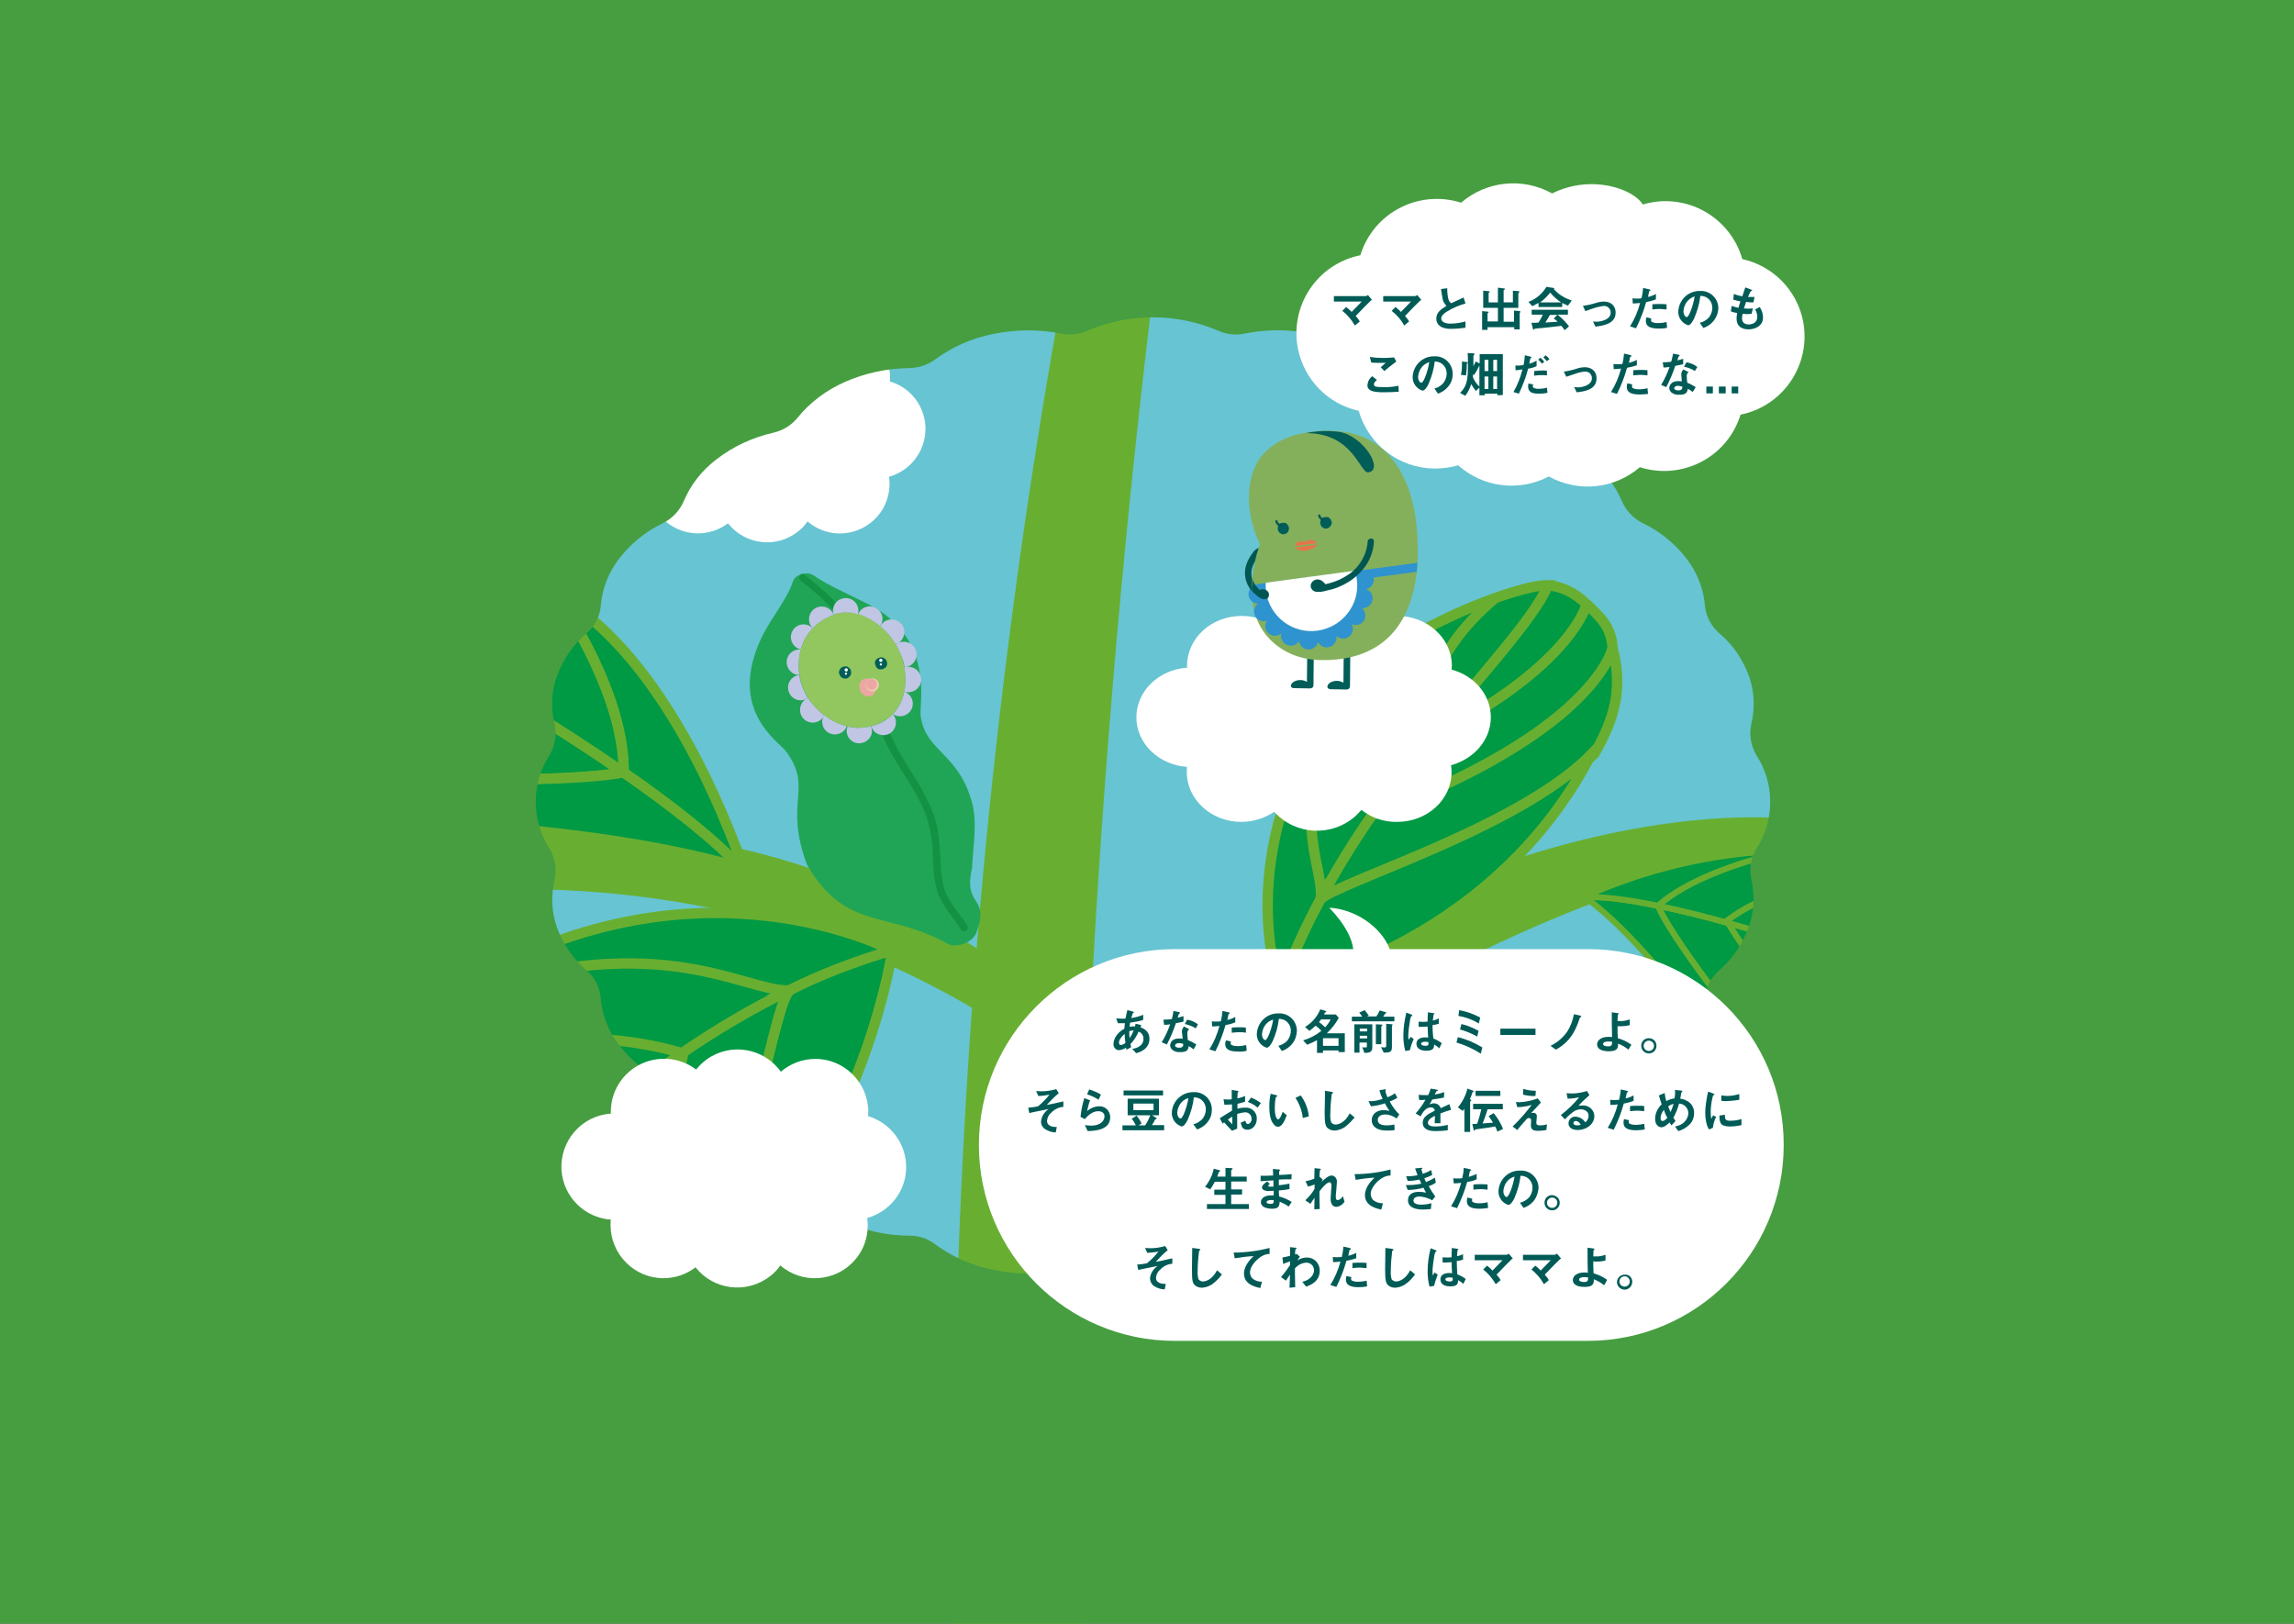 <?xml version="1.0" encoding="utf-8"?>
<!-- Generator: Adobe Illustrator 27.0.0, SVG Export Plug-In . SVG Version: 6.00 Build 0)  -->
<svg version="1.1" id="レイヤー_1" xmlns="http://www.w3.org/2000/svg" xmlns:xlink="http://www.w3.org/1999/xlink" x="0px"
	 y="0px" viewBox="0 0 842 596" style="enable-background:new 0 0 842 596;" xml:space="preserve">
<rect x="0" y="0" width="842" height="596" fill="#333333" stroke="none"/>
<style type="text/css">
	.st0{fill:#67C4D2;}
	.st1{fill:#FFFFFF;}
	.st2{clip-path:url(#SVGID_00000080928839650628270080000000767694691030652058_);}
	.st3{fill:#68AF31;}
	.st4{fill:#009944;}
	.st5{fill:none;stroke:#68AF31;stroke-width:3.8;stroke-miterlimit:10;}
	.st6{fill:#009944;stroke:#68AF31;stroke-width:3.8;stroke-miterlimit:10;}
	.st7{fill:#009944;stroke:#68AF31;stroke-width:2.19;stroke-miterlimit:10;}
	.st8{fill:#20A556;}
	.st9{fill:#149243;}
	.st10{clip-path:url(#SVGID_00000054230714361156158640000000870907999497014673_);}
	.st11{fill:#92C65E;}
	.st12{fill:#ECA7A4;}
	.st13{fill:#EDCCB1;}
	.st14{fill:#005D58;}
	.st15{fill:none;}
	.st16{fill:#C0C6E4;}
	.st17{fill:#469E40;}
	.st18{fill:#84B05C;}
	.st19{fill:#E6744B;}
	.st20{fill:#005752;}
	.st21{fill:#2E93CE;}
	.st22{fill:#005B56;}
</style>
<rect x="170.2" y="100.9" class="st0" width="522.2" height="391.4"/>
<path class="st1" d="M339.7,157.5c0-8.1-5.3-15.2-13.1-17.5c0-0.4,0.1-0.9,0.1-1.4c0-10.1-8.1-18.3-18.2-18.3c-4.4,0-8.6,1.6-12,4.4
	c-5.8-8.2-17.2-10.1-25.4-4.3c-1.4,1-2.7,2.2-3.7,3.6c-8-6.1-19.4-4.6-25.6,3.4c-2.4,3.2-3.8,7.1-3.8,11.1c0,0.2,0,0.4,0,0.7
	c-10.1,0.7-17.6,9.4-16.9,19.5c0.6,9.1,7.9,16.3,16.9,16.9c-0.1,0.6-0.1,1.2-0.1,1.9c0,10.1,8.1,18.2,18.2,18.3
	c4,0,7.9-1.3,11.1-3.7c6.2,7.9,17.7,9.3,25.6,3.1c1.4-1.1,2.6-2.3,3.6-3.8c7.6,6.6,19.1,5.7,25.7-1.9c2.9-3.3,4.4-7.6,4.4-12
	c0-0.8-0.1-1.7-0.2-2.5C334.2,172.8,339.6,165.7,339.7,157.5z"/>
<g>
	<g>
		<g>
			<defs>
				<rect id="SVGID_1_" y="7.4" width="842" height="588.6"/>
			</defs>
			<clipPath id="SVGID_00000175298562911665241220000013980372111025657763_">
				<use xlink:href="#SVGID_1_"  style="overflow:visible;"/>
			</clipPath>
			<g style="clip-path:url(#SVGID_00000175298562911665241220000013980372111025657763_);">
				<path class="st3" d="M361,372.5C211.4,281,43.8,354.3,29.6,351.2c-7.9-1.7,180.5-107.3,338.1,3.1
					C367.7,354.3,383.9,386.6,361,372.5z"/>
				<path class="st3" d="M359.2,563.1C388.7,419.7,529.6,338,661,308.4c4.1-0.9,3.8-7.2-0.4-7.6c-77.2-7.5-202,38.9-270,126
					C336.8,495.6,359.2,563.1,359.2,563.1z"/>
				<path class="st4" d="M172,360.9c-2.9,1.7-5.6,3.6-8.2,5.7c77.1-27.4,107.9-3,125.8-3c12.2-6,24.9-10.9,38-14.7l0,0
					C327.6,348.9,256.9,311.1,172,360.9z"/>
				<path class="st4" d="M163.7,366.6c-14.5,11.5-24.5,28-31.1,45.2c48.9-46,112.1-27.1,117.7-25.3c12.5-8.6,25.6-16.3,39.2-23
					C271.6,363.6,240.8,339.3,163.7,366.6z"/>
				<path class="st4" d="M250.4,386.6c-5.6-1.8-68.8-20.7-117.7,25.3c-5.1,13.6-8.5,27.8-9.9,42.3c31.6-41.9,80.1-45.4,89.7-39.3
					c-0.1,0.1-0.1,0.3-0.1,0.5C224.3,405.5,236.9,395.7,250.4,386.6z"/>
				<path class="st4" d="M212.4,414.8c-9.6-6.2-58.1-2.7-89.7,39.3c-1.3,13.8-0.4,24.6,2,28.7v0.1c23.5-10.6,52.5-39,87.4-67.6
					C212.3,415.1,212.4,415,212.4,414.8z"/>
				<path class="st4" d="M289.5,363.6c-13.6,6.7-26.7,14.4-39.2,23l0.4,0.1c-17.9,93.1-56,115.3-67.2,119.9
					c9.6,0.2,19.3-0.9,28.6-3.2c10.6-2.7,21.1-8,30.6-14.6c30.2-34.7,40-118.2,47.1-125.2C289.8,363.6,289.6,363.6,289.5,363.6z"/>
				<path class="st4" d="M250.4,386.6c-13.4,9.1-26.1,18.9-38.1,28.7c-21.6,64.9-56.4,81.5-64.4,84.5c11.4,4.3,23.5,6.6,35.7,6.8
					c11.2-4.6,49.3-26.8,67.2-119.9L250.4,386.6z"/>
				<path class="st4" d="M289.5,363.6c0.1,0,0.3,0,0.4,0c-7.1,6.9-17,90.4-47.1,125.2c72.3-49.9,84.8-139.9,84.8-139.9
					C314.5,352.6,301.7,357.6,289.5,363.6z"/>
				<path class="st4" d="M124.8,482.9c3.8,6.7,12.2,12.7,23,16.9c8.1-3,42.8-19.6,64.4-84.5C177.3,443.9,148.4,472.3,124.8,482.9z"
					/>
				<path class="st5" d="M183.6,506.6c-12.2-0.2-24.3-2.5-35.7-6.8"/>
				<path class="st5" d="M242.8,488.8c-9.6,6.6-20,11.9-30.6,14.6c-9.3,2.3-19,3.4-28.6,3.2c11.2-4.6,49.3-26.8,67.2-119.9l-0.4-0.1
					"/>
				<path class="st5" d="M163.7,366.6c2.6-2.1,5.4-4,8.2-5.7c84.9-49.9,155.6-12,155.6-12l0,0c0,0-12.5,89.9-84.8,139.9
					c30.2-34.7,40-118.2,47.1-125.2c-0.1,0-0.3,0-0.4,0c12.2-6,24.9-10.9,38-14.7"/>
				<path class="st5" d="M122.8,454.1c1.4-14.5,4.8-28.7,9.9-42.3"/>
				<path class="st5" d="M250.4,386.6c-13.4,9.1-26.1,18.9-38.1,28.7"/>
				<path class="st5" d="M212.3,415.3c-21.6,64.9-56.3,81.5-64.4,84.5c-10.9-4.2-19.2-10.2-23-16.9"/>
				<path class="st5" d="M289.5,363.6c-13.6,6.7-26.7,14.4-39.2,23c-5.6-1.8-68.8-20.7-117.7,25.3c6.6-17.2,16.6-33.8,31.1-45.2
					C240.8,339.3,271.6,363.6,289.5,363.6z"/>
				<path class="st5" d="M122.8,454.1c31.6-41.9,80.1-45.4,89.7-39.3c-0.1,0.1-0.1,0.3-0.1,0.5c-34.9,28.6-63.9,57-87.4,67.6v-0.1
					C122.4,478.8,121.4,467.9,122.8,454.1z"/>
				<path class="st6" d="M190.2,258.5c13.1,8,26.3,16.5,38.6,25c-22.5,4.4-91.5,2.7-112.8-0.2c-10.7-6.1-17.5-12.8-21.7-19.6
					c1.3,0,2.7-0.1,4-0.1C123.4,262.3,179.7,259.8,190.2,258.5z"/>
				<path class="st6" d="M190.2,258.5c-10.5,1.3-66.8,3.8-91.8,5.1c-1.3,0.1-2.7,0.1-4,0.1c-3.8-6.2-5.8-13.3-5.6-20.6
					c25.2-1.7,60.5-1.5,69.1-3.7C168.1,245.3,179.1,251.7,190.2,258.5z"/>
				<path class="st6" d="M272.2,318.6c-24.6-7-48.2-10.5-70.4-13c-42.2-4.6-68.9-12.8-85.7-22.3c21.3,2.9,90.3,4.6,112.8,0.2
					C246.6,295.8,262.3,308.1,272.2,318.6z"/>
				<path class="st6" d="M228.9,283.5c0.1-22.3-12.5-46.4-23.6-63.9c4.3,1.3,39.2,20.3,67.7,99.3l-0.9-0.2
					C262.3,308.1,246.6,295.8,228.9,283.5L228.9,283.5z"/>
				<path class="st6" d="M93.8,222.4c15.7,3.3,31.1,0.9,33.9,0.4c8.9,4.8,19.1,10.4,30.1,16.6c-8.6,2.2-44,2-69.1,3.7
					c0.2-14.9,8.5-28.4,13.5-33.8c6.3,3.2,15.1,7.8,25.5,13.4C124.9,223.3,109.5,225.7,93.8,222.4z"/>
				<path class="st6" d="M128.3,222.7l-0.5,0.1c-10.4-5.6-19.2-10.2-25.5-13.4c0.7-0.7,1.4-1.4,2.2-2c4.1-2.8,8.7-5,13.4-6.5
					C119.5,203.1,130.3,218.9,128.3,222.7z"/>
				<path class="st6" d="M191.8,258.1c0,0.1-0.6,0.2-1.6,0.3c-11.1-6.8-22.1-13.2-32.4-19.1c0.5-0.1,0.9-0.3,1.3-0.5
					c-1.8-16.6-7.1-31.9-18.8-41.1c9.5,0.3,19,1.9,28.1,4.7C180.3,217.5,191.3,236.9,191.8,258.1z"/>
				<path class="st6" d="M228.9,283.5h-0.1c-12.3-8.5-25.5-17-38.6-25c1-0.1,1.6-0.2,1.6-0.3c-0.4-21.2-11.5-40.7-23.2-55.6
					c12.8,3.7,25,9.2,36.3,16.3C215.8,236.4,229,261.1,228.9,283.5z"/>
				<path class="st6" d="M159.2,238.9c-0.4,0.2-0.9,0.4-1.3,0.5c-10.9-6.2-21.1-11.8-30.1-16.6l0.5-0.1c2-3.9-8.8-19.6-10.3-21.9
					c7.3-2.3,14.9-3.3,22.5-3C152.1,207.1,157.4,222.4,159.2,238.9z"/>
				<path class="st4" d="M469.9,362.8c0,0-18.7-49.1,20.1-104.6c1.2-1.7,2.5-3.4,3.9-4.9c-22.4,46.4-7.8,63.4-9.1,76.5
					C479,340.5,474.1,351.5,469.9,362.8z"/>
				<path class="st4" d="M493.8,253.3c7.5-8.7,19.3-18.7,28.5-21.9c-29.7,30.8-19.5,64-18.4,67.4c-7,10-13.4,20.3-19.1,31
					C486,316.7,471.5,299.7,493.8,253.3z"/>
				<path class="st4" d="M503.9,298.9c-1.1-3.4-11.3-36.6,18.4-67.4c8.5-4.7,17.5-8.7,26.7-11.9c-26.3,21.7-28.5,47.1-24.2,51.5
					c0.1-0.1,0.2-0.1,0.3-0.2C518.1,279.5,510.9,288.8,503.9,298.9z"/>
				<path class="st4" d="M484.8,329.8c5.8-10.7,12.1-21,19.1-31l0.1,0.2c72.4-27.2,85.8-54.1,88-61c1.6,5.4,2,11,1.4,16.6
					c-0.7,7-3.7,14.5-8.1,22c-0.7,0.7-1.4,1.4-2.1,2c0.3-0.6,0.7-1.2,1-1.8c-23.1,23.5-75.6,41.2-93.5,49.8l-1.1,0.5
					c-0.6,0.3-1.1,0.5-1.6,0.8s-1.1,0.6-1.6,0.9c-0.3,0.2-0.6,0.4-0.9,0.6s-0.5,0.4-0.7,0.6C484.8,330,484.8,329.9,484.8,329.8z"/>
				<path class="st4" d="M484.8,329.8c0,0.1,0,0.2,0,0.3c0.2-0.2,0.5-0.4,0.7-0.6c0.3-0.2,0.6-0.4,0.9-0.6c0.5-0.3,1-0.6,1.6-0.9
					l1.6-0.8l1.1-0.5c17.6-8.3,68.4-25.5,92.6-48c-37.6,70.2-113.2,84.1-113.2,84.1C474.1,351.5,479,340.5,484.8,329.8z"/>
				<path class="st4" d="M524.8,271c-4.4-4.4-2.2-29.8,24.2-51.5c9-3.2,16.3-4.9,19.3-4.6c0,0,0,0,0.1,0
					c-5.5,12.5-23.8,31.9-43.2,55.9C525,270.8,524.9,270.9,524.8,271z"/>
				<path class="st4" d="M485.4,329.5c0.3-0.2,0.6-0.4,0.9-0.6C486,329.1,485.7,329.3,485.4,329.5z"/>
				<path class="st4" d="M504,299.1l-0.1-0.2c7-10,14.2-19.4,21.2-28.1c47-23.7,55.9-44.6,57.3-49c4.1,4,9.3,7.8,9.5,16.3
					C589.8,245,576.3,271.9,504,299.1z"/>
				<path class="st4" d="M487.9,328c0.5-0.3,1-0.5,1.6-0.8L487.9,328z"/>
				<path class="st4" d="M525.1,270.8c19.4-24,37.7-43.4,43.2-55.9c5,0.3,9.9,2.8,14.1,6.9C581,226.2,572.1,247.1,525.1,270.8z"/>
				<path class="st4" d="M490.5,326.7c18-8.5,70.4-26.3,93.5-49.8c-0.3,0.6-0.6,1.2-1,1.8C559,301.2,508.2,318.4,490.5,326.7z"/>
				<path class="st5" d="M591.9,238.1c-0.3-8.4-5.4-12.3-9.5-16.3"/>
				<path class="st5" d="M583.1,278.7c0.7-0.7,1.5-1.4,2.1-2c4.4-7.5,7.4-15,8.1-22c0.6-5.6,0.1-11.2-1.4-16.6
					c-2.2,6.9-15.6,33.8-88,61l-0.1-0.2"/>
				<path class="st5" d="M493.8,253.3c-1.4,1.6-2.7,3.2-3.9,4.9c-38.8,55.5-20.1,104.6-20.1,104.6"/>
				<path class="st5" d="M484.8,329.8c-5.7,10.6-10.7,21.7-14.9,33c0,0,75.6-13.9,113.2-84.1c0.3-0.6,0.7-1.2,1-1.8
					c-23.1,23.5-75.6,41.2-93.5,49.8l-1.1,0.5c-0.6,0.3-1.1,0.5-1.6,0.8s-1.1,0.6-1.6,0.9c-0.3,0.2-0.6,0.4-0.9,0.6
					s-0.5,0.4-0.7,0.6C484.8,330,484.8,329.9,484.8,329.8z"/>
				<path class="st5" d="M548.9,219.5c-9.2,3.3-18.1,7.3-26.7,11.9"/>
				<path class="st5" d="M503.9,298.9c7-10,14.2-19.4,21.2-28.1"/>
				<path class="st5" d="M525.1,270.8c47-23.7,55.9-44.6,57.3-49c-4.2-4.1-9.2-6.6-14.1-6.9"/>
				<path class="st5" d="M484.8,329.8c5.8-10.7,12.1-21,19.1-31c-1.1-3.4-11.3-36.6,18.4-67.4c-9.2,3.2-21,13.2-28.5,21.9
					C471.5,299.7,486,316.7,484.8,329.8z"/>
				<path class="st5" d="M548.9,219.5c-26.3,21.7-28.5,47.1-24.2,51.5c0.1-0.1,0.2-0.1,0.3-0.2c19.4-24,37.7-43.4,43.2-55.9
					c0,0,0,0-0.1,0C565.2,214.6,557.9,216.3,548.9,219.5z"/>
				<path class="st6" d="M517,415.1c-15.6-4.3-30.8-8.1-44.6-11c8.4,19.8,50.9,75.6,68.1,93.3c14.2,6.4,27,8.8,38.4,8.6
					c-1-1.4-2-2.8-3-4.2C558.4,476.4,522.3,424.6,517,415.1z"/>
				<path class="st6" d="M517,415.1c5.4,9.5,41.4,61.2,58.9,86.8c1,1.4,1.9,2.8,3,4.2c10.9-0.2,21.6-3.1,31.2-8.4
					c-19.1-27.2-47-60.7-50.9-70.1C545.2,423.2,530.9,419,517,415.1z"/>
				<path class="st6" d="M425.7,398.6c15.8,11.8,29.6,26,42.7,40.8c27,30.6,51,48.6,72,58c-17.2-17.7-59.7-73.5-68.1-93.3
					C453.6,400.3,437.3,398.1,425.7,398.6z"/>
				<path class="st6" d="M472.3,404.1c19-16.7,50.2-26.8,76-33.5c-4.8-0.8-9.6-1-14.4-0.8c-37.6,3.2-74.3,12.8-108.7,28.3l0.5,0.4
					C437.3,398.1,453.6,400.3,472.3,404.1L472.3,404.1z"/>
				<path class="st6" d="M634.6,476.4c-12.6-9.3-23.2-21-31.2-34.5c-13.7-4.6-28.8-9.5-44.3-14.4c3.8,9.5,31.8,42.9,50.8,70.1
					c20.6-11.3,32.7-31.2,35.9-41c-10.9-3.9-25.6-9.1-42.4-14.7C611.4,455.4,622,467.1,634.6,476.4z"/>
				<path class="st6" d="M603.2,441.4l0.3,0.5c16.8,5.7,31.5,10.8,42.4,14.7c0.5-1.3,0.8-2.7,0.9-4.1c0.2-6.7-0.9-13.5-3.3-19.8
					C638.6,433.1,606.5,436.1,603.2,441.4z"/>
				<path class="st6" d="M516.3,413.6c-0.1,0.1,0.2,0.6,0.7,1.5c14,3.9,28.3,8.1,42.2,12.4c-0.2-0.5-0.4-1-0.4-1.6
					c21-12.2,44.8-20.9,67.8-18.4c-8.8-8.6-19.7-15.8-31-21.5C567.8,389.5,538.2,397,516.3,413.6z"/>
				<path class="st6" d="M472.3,404.1L472.3,404.1c13.9,3,29,6.8,44.6,11c-0.5-0.9-0.8-1.4-0.7-1.5c21.9-16.6,51.5-24.1,79.3-27.6
					c-16.4-8.3-33.8-13.5-47.2-15.4C522.5,377.3,491.3,387.4,472.3,404.1z"/>
				<path class="st6" d="M558.7,426c0.1,0.5,0.2,1.1,0.4,1.6c15.5,4.8,30.6,9.8,44.3,14.4l-0.3-0.5c3.4-5.2,35.4-8.2,40.3-8.7
					c-3.5-9.4-9.4-17.8-16.9-25.1C603.5,405.1,579.7,413.8,558.7,426z"/>
				<path class="st7" d="M634.3,338.8c-9-2.5-17.7-4.6-25.7-6.3c4.8,11.4,29.3,43.5,39.2,53.7c8.2,3.7,15.5,5.1,22.1,4.9
					c-0.6-0.8-1.2-1.6-1.7-2.4C658.1,374,637.4,344.3,634.3,338.8z"/>
				<path class="st7" d="M634.3,338.8c3.1,5.5,23.8,35.2,33.9,49.9c0.6,0.8,1.1,1.6,1.7,2.4c6.3-0.1,12.4-1.8,18-4.8
					c-11-15.7-27.1-34.9-29.3-40.3C650.5,343.5,642.3,341,634.3,338.8z"/>
				<path class="st7" d="M581.8,329.3c9.1,6.8,17,15,24.5,23.5c15.5,17.6,29.3,28,41.4,33.4c-9.9-10.2-34.4-42.3-39.2-53.7
					C597.8,330.3,588.5,329,581.8,329.3z"/>
				<path class="st7" d="M608.6,332.5c10.9-9.6,28.9-15.4,43.7-19.2c-2.7-0.4-5.5-0.6-8.3-0.4c-21.6,1.9-42.8,7.4-62.5,16.3l0.3,0.2
					C588.5,329,597.8,330.3,608.6,332.5L608.6,332.5z"/>
				<path class="st7" d="M702,374c-7.3-5.3-13.4-12.1-18-19.8c-7.9-2.6-16.6-5.5-25.5-8.3c2.2,5.4,18.3,24.7,29.3,40.3
					c11.9-6.5,18.8-17.9,20.6-23.6c-6.3-2.2-14.7-5.2-24.4-8.5C688.6,362,694.7,368.7,702,374z"/>
				<path class="st7" d="M683.9,353.9l0.2,0.3c9.7,3.2,18.1,6.2,24.4,8.5c0.3-0.8,0.4-1.6,0.5-2.4c0.1-3.9-0.5-7.7-1.9-11.4
					C704.2,349.1,685.8,350.9,683.9,353.9z"/>
				<path class="st7" d="M633.9,337.9c-0.1,0,0.1,0.4,0.4,0.9c8,2.2,16.2,4.6,24.3,7.1c-0.1-0.3-0.2-0.6-0.2-0.9
					c12.1-7,25.8-12,39-10.6c-5.3-5-11.3-9.2-17.8-12.4C663.5,324.1,646.5,328.4,633.9,337.9z"/>
				<path class="st7" d="M608.6,332.5L608.6,332.5c8,1.6,16.7,3.8,25.7,6.3c-0.3-0.5-0.4-0.8-0.4-0.9c12.6-9.5,29.6-13.9,45.6-15.9
					c-8.5-4.3-17.7-7.3-27.2-8.9C637.5,317,619.5,322.9,608.6,332.5z"/>
				<path class="st7" d="M658.3,345c0,0.3,0.1,0.6,0.2,0.9c8.9,2.8,17.6,5.6,25.5,8.3l-0.2-0.3c1.9-3,20.4-4.8,23.2-5
					c-2.1-5.5-5.5-10.4-9.7-14.4C684.1,333,670.3,338,658.3,345z"/>
				<path class="st3" d="M365.8,596c11,0,22,4.6,32,0c-11.6-269.5,42.9-799.1,144.9-982.3c-4,3.1-202.2,394.4-192.2,982.3
					C355.6,597,360.7,596,365.8,596z"/>
				<path class="st8" d="M318.7,221.8c24.4,12.4,18.7,36.3,19.2,40.7c1.6,13.5,13.9,13.6,18.9,32.2c2,7.4,0.3,15.9,0,23.9
					c-3.5,15,7,9.7,1.4,24.2c-1.7,3.5-7.9,5.5-10.8,3.4c-22.6-12.2-36.9-4.4-51.2-28.8c-8.7-23.4,2.5-27.8-7.7-41.6
					c-2.7-3.7-22.2-15.4-8.4-42.9c3.4-6.6,8.9-13.1,11-19.6c0.8-2.4,5.2-3.7,7.5-2.1C303.7,214.8,312.1,218.4,318.7,221.8z"/>
				<path class="st9" d="M293.9,213.2c7.4,5.6,14.3,12.3,19.2,20.3c2.4,3.9,4.2,8.1,5.2,12.6c1.1,5,1.8,10.1,2.9,15.1
					c1.1,4.7,2.7,9.3,5,13.6c2.1,4,4.5,7.7,6.9,11.5c2.4,3.7,4.5,7.6,6.3,11.7c1.7,4.5,2.7,9.3,2.9,14.1c0.3,5.5,0.2,11.5,2.3,16.7
					c1.9,4.7,5.6,8.2,8.1,12.5c0.4,0.6,1.2,0.8,1.9,0.4c0.6-0.4,0.8-1.1,0.5-1.8c-2.3-3.9-5.5-7.1-7.5-11.1
					c-2.2-4.6-2.2-10.1-2.5-15.1s-0.7-9.9-2.4-14.6c-1.6-4.2-3.5-8.2-5.9-12c-4.9-8-10.2-15.6-12.5-24.8c-1.3-5-2-10.2-3-15.3
					c-0.9-4.5-2.5-8.8-4.7-12.8c-5.1-9.2-13-16.8-21.3-23.2C293.9,209.8,292.6,212.1,293.9,213.2L293.9,213.2z"/>
				<g>
					<g>
						<g>
							<defs>
								<path id="SVGID_00000053538078349925398790000012583282027694311611_" d="M320.4,266.4c10.2-3.1,13.9-12.9,11-23.9
									s-15.1-20.2-24.4-17.2c-11,3.4-16,14-13,25C297,261.3,309.4,269.8,320.4,266.4z"/>
							</defs>
							<clipPath id="SVGID_00000116958052798368317370000002084390909883865275_">
								<use xlink:href="#SVGID_00000053538078349925398790000012583282027694311611_"  style="overflow:visible;"/>
							</clipPath>
							<g style="clip-path:url(#SVGID_00000116958052798368317370000002084390909883865275_);">
								<path class="st11" d="M321.1,283.7c-33.7,5.8-29.1-31.5-29.1-31.5c-3.7-5.3-5.2-11.7-4.2-18.1c2-13.4,14-16.7,18.9-17.6
									s17.4-2.2,24.7,9.4c3.5,5.4,4.8,11.9,3.6,18.2C335,244,354.6,276.8,321.1,283.7z"/>
								
									<ellipse transform="matrix(0.903 -0.43 0.43 0.903 -77.601 161.231)" class="st12" cx="318.3" cy="252.5" rx="2.9" ry="3.4"/>
								<circle class="st13" cx="320.2" cy="251.4" r="2.4"/>
								<circle class="st12" cx="319.9" cy="251.2" r="2"/>
								<path class="st14" d="M308.2,245.8l0.1-0.1c0.1-0.1,0.2-0.3,0.3-0.4c0.1-0.2,0.3-0.3,0.5-0.4c0.2-0.1,0.4-0.2,0.6-0.2
									s0.3-0.1,0.5-0.1c0.1,0,0.2,0,0.3,0c0.3,0,0.5,0.1,0.7,0.2l0.1,0.1c0.1,0.1,0.3,0.2,0.4,0.3l0.1,0.1
									c0.1,0.1,0.2,0.2,0.3,0.4c0.1,0.1,0.2,0.3,0.2,0.4c0,0.1,0,0.1,0,0.2c0.1,0.2,0.1,0.4,0.1,0.6c0,0.1,0,0.3,0,0.4
									c0,0.1-0.1,0.2-0.1,0.3c-0.1,0.2-0.2,0.5-0.4,0.7l-0.1,0.1c-0.1,0.1-0.2,0.2-0.4,0.3l-0.1,0.1c-0.1,0.1-0.3,0.1-0.4,0.2
									c-0.2,0-0.3,0.1-0.5,0.1h-0.2c-0.2,0-0.3,0-0.5-0.1c-0.1,0-0.3-0.1-0.5-0.1l-0.1-0.1c-0.1-0.1-0.3-0.2-0.4-0.3
									s-0.2-0.2-0.3-0.4c0,0-0.1-0.1-0.1-0.2c-0.1-0.1-0.1-0.2-0.1-0.3l-0.1-0.1c0-0.1-0.1-0.2-0.1-0.3c-0.1-0.3-0.1-0.5,0-0.8
									v-0.1C308.2,246,308.2,245.9,308.2,245.8z"/>
								<path class="st14" d="M321.4,242.4c0.1-0.1,0.2-0.3,0.3-0.4c0.3-0.3,0.7-0.5,1.1-0.6c0.2,0,0.3-0.1,0.5-0.1
									c0.1,0,0.2,0,0.3,0c0.3,0,0.5,0.1,0.8,0.2l0.1,0.1c0.1,0.1,0.3,0.2,0.4,0.3l0.1,0.1c0.1,0.1,0.2,0.2,0.3,0.4
									c0.1,0.1,0.2,0.3,0.2,0.4c0,0.1,0,0.1,0,0.2c0.1,0.2,0.1,0.4,0.1,0.6c0,0.1,0,0.3,0,0.4c0,0.1-0.1,0.2-0.1,0.3
									c-0.1,0.2-0.2,0.5-0.4,0.7H325c-0.1,0.1-0.2,0.2-0.4,0.3l-0.1,0.1c-0.1,0.1-0.3,0.1-0.4,0.2c-0.2,0-0.3,0.1-0.5,0.1
									c-0.1,0-0.1,0-0.2,0c-0.2,0-0.3,0-0.5,0s-0.3-0.1-0.5-0.1l-0.1-0.1c-0.1-0.1-0.3-0.2-0.4-0.3s-0.2-0.2-0.3-0.4
									c0-0.1-0.1-0.1-0.1-0.2c-0.1-0.1-0.1-0.2-0.1-0.3s0-0.1-0.1-0.2c0-0.1-0.1-0.2-0.1-0.3c-0.1-0.3-0.1-0.5,0-0.8v-0.1
									c0-0.1,0.1-0.3,0.1-0.4L321.4,242.4z"/>
								<circle class="st1" cx="323.3" cy="242.4" r="0.6"/>
								<circle class="st1" cx="323.3" cy="243.9" r="0.4"/>
								<circle class="st1" cx="310.6" cy="245.9" r="0.6"/>
								<circle class="st1" cx="310.5" cy="247.3" r="0.4"/>
							</g>
						</g>
					</g>
				</g>
				<path class="st15" d="M320.4,266.4c10.2-3.1,13.9-12.9,11-23.9s-15.1-20.2-24.4-17.2c-11,3.4-16,14-13,25
					C297,261.3,309.4,269.8,320.4,266.4z"/>
				<path class="st16" d="M323.1,229.9L323.1,229.9c0-0.1,0.1-0.1,0.2-0.2C323.2,229.7,323.2,229.8,323.1,229.9z"/>
				<path class="st16" d="M296.5,256.2L296.5,256.2l-0.1,0.1L296.5,256.2z"/>
				<path class="st16" d="M328.8,236.5L328.8,236.5c0.1-0.1,0.2-0.2,0.3-0.2L328.8,236.5z"/>
				<path class="st16" d="M307,225.3l-1,0.3c0-0.1-0.1-0.2-0.1-0.2c-0.7-2.5,0.8-5.1,3.3-5.7c2.5-0.7,5.1,0.8,5.7,3.3
					c0.2,0.7,0.2,1.4,0.1,2.1c0,0.1-0.1,0.3-0.1,0.4C312.3,224.6,309.6,224.6,307,225.3z"/>
				<path class="st16" d="M298.3,230.6l-0.2-0.2c-1.7-1.9-1.5-4.9,0.4-6.6c1.9-1.7,4.9-1.5,6.6,0.4c0.3,0.4,0.6,0.8,0.8,1.2
					c0,0.1,0,0.2,0.1,0.3C303.1,226.7,300.4,228.4,298.3,230.6z"/>
				<path class="st16" d="M305.9,225.6c0-0.1-0.1-0.2-0.1-0.3C305.9,225.5,305.9,225.5,305.9,225.6L305.9,225.6z"/>
				<path class="st16" d="M293.9,238.4c-2.5-0.6-4.1-3.1-3.5-5.6s3.1-4.1,5.6-3.5c0.8,0.2,1.5,0.6,2.1,1.1l0.2,0.2
					C296.2,232.8,294.7,235.5,293.9,238.4z"/>
				<path class="st16" d="M298.3,230.6l-0.2-0.2L298.3,230.6L298.3,230.6z"/>
				<path class="st16" d="M293.4,247.7c-0.3,0-0.5,0-0.8,0c-2.5-0.4-4.2-2.9-3.8-5.4c0.4-2.4,2.6-4.1,5.1-3.9l0,0
					C293.1,241.5,292.9,244.6,293.4,247.7z"/>
				<path class="st16" d="M296.5,256.2l-0.1,0.1c-0.3,0.1-0.5,0.2-0.7,0.4c-2.4,1-5.1-0.1-6.1-2.5s0.1-5.1,2.5-6.1
					c0.4-0.2,0.9-0.3,1.3-0.3c0.1,0.8,0.3,1.7,0.5,2.5C294.5,252.4,295.4,254.4,296.5,256.2z"/>
				<path class="st16" d="M296.6,256.2c1.6,2.5,3.6,4.6,5.9,6.4c-0.1,0.2-0.2,0.4-0.3,0.6c-1.4,2.1-4.3,2.7-6.5,1.3
					c-2.1-1.4-2.7-4.3-1.3-6.5c0.3-0.5,0.8-1,1.3-1.3c0.3-0.1,0.5-0.2,0.7-0.4L296.6,256.2z"/>
				<path class="st16" d="M295.7,256.7c0.2-0.1,0.5-0.3,0.7-0.4C296.2,256.4,296,256.5,295.7,256.7z"/>
				<path class="st16" d="M310.8,266.6c-0.9,2.4-3.6,3.6-6,2.7c-2-0.7-3.2-2.7-3-4.9c0.1-0.5,0.2-0.9,0.4-1.3
					c0.1-0.2,0.2-0.4,0.3-0.6C305,264.5,307.8,265.8,310.8,266.6z"/>
				<path class="st16" d="M302.5,262.6c-0.1,0.2-0.2,0.4-0.3,0.6C302.3,262.9,302.4,262.8,302.5,262.6L302.5,262.6z"/>
				<path class="st16" d="M319.7,266.6c0.3,0.7,0.4,1.6,0.3,2.4c-0.4,2.5-2.9,4.2-5.4,3.8c-2.4-0.4-4.1-2.6-3.8-5
					c0.1-0.4,0.1-0.7,0.3-1.1C313.9,267.4,316.8,267.3,319.7,266.6z"/>
				<path class="st16" d="M327.7,262.1c1.7,1.9,1.5,4.9-0.4,6.6s-4.9,1.5-6.6-0.4c-0.4-0.5-0.7-1.1-0.9-1.7l0.7-0.2
					C323.2,265.6,325.7,264.2,327.7,262.1z"/>
				<path class="st16" d="M335,258.9c-0.3,2.5-2.7,4.3-5.2,4c-0.8-0.1-1.5-0.4-2.1-0.8c2.2-2.3,3.6-5.1,4.2-8.2
					C334,254.6,335.3,256.7,335,258.9z"/>
				<path class="st16" d="M331.9,245c0.6-0.2,1.3-0.3,2-0.2c2.6,0.3,4.4,2.5,4.2,5.1c-0.3,2.6-2.5,4.4-5.1,4.2c-0.1,0-0.2,0-0.3,0
					c-0.3,0-0.5-0.1-0.8-0.2C332.5,251,332.5,247.9,331.9,245z"/>
				<path class="st16" d="M328.8,236.5l0.3-0.2c0.2-0.1,0.5-0.2,0.7-0.4c0.8-0.3,1.6-0.4,2.5-0.3c2.6,0.3,4.4,2.6,4.1,5.2
					c-0.3,2.3-2.1,4-4.4,4.1c-0.1-0.8-0.3-1.5-0.5-2.3C330.8,240.4,329.9,238.4,328.8,236.5z"/>
				<path class="st16" d="M328.7,236.4c-1.5-2.5-3.4-4.7-5.6-6.5c0-0.1,0.1-0.2,0.1-0.2c0.1-0.1,0.1-0.2,0.2-0.3
					c1.4-2.1,4.3-2.7,6.5-1.2s2.7,4.3,1.2,6.5c-0.3,0.5-0.8,1-1.3,1.3c-0.2,0.1-0.5,0.2-0.7,0.4C329,236.3,328.8,236.4,328.7,236.4z
					"/>
				<path class="st16" d="M329.8,235.9c-0.2,0.1-0.5,0.3-0.7,0.4C329.3,236.1,329.6,236,329.8,235.9z"/>
				<path class="st16" d="M323.1,229.9c-2.4-2-5.1-3.5-8.1-4.5c1-2.4,3.8-3.5,6.1-2.4c2.4,1,3.5,3.8,2.4,6.1c0,0.1-0.1,0.2-0.2,0.3
					l-0.2,0.3C323.2,229.7,323.1,229.8,323.1,229.9z"/>
				<path class="st16" d="M323.4,229.4c-0.1,0.1-0.1,0.2-0.2,0.3L323.4,229.4z"/>
				<path class="st16" d="M327.7,262.1L327.7,262.1l-0.3-0.3C327.5,261.9,327.6,262,327.7,262.1z"/>
				<path class="st16" d="M306,225.6c0.1,0.2,0.1,0.4,0.2,0.6C306.1,226,306,225.8,306,225.6L306,225.6z"/>
				<path class="st16" d="M298.3,230.6l0.2,0.2L298.3,230.6L298.3,230.6z"/>
				<path class="st16" d="M302.5,262.6L302.5,262.6L302.5,262.6z"/>
				<path class="st16" d="M327.2,261.7l0.2,0.2L327.2,261.7z"/>
			</g>
		</g>
	</g>
</g>
<path class="st17" d="M0,0v596h842V0H0z M641.8,340.4c-2.2,6.1-5.9,11.6-10.8,15.8c-3,2.6-4.9,6.2-5.2,10.1
	c-0.5,6.2-2.8,12.1-6.5,17c-4.3,5.7-9.9,10.3-16.4,13.4c-3.4,1.7-6.1,4.6-7.6,8.1c-2.6,6.1-6.8,11.3-12,15.3
	c-6.2,4.8-13.4,8.1-21,9.8c-3.4,0.8-6.5,2.7-8.7,5.5c-4.6,5.7-10.5,10.1-17.2,13c-7.6,3.4-15.8,5.2-24.1,5.2
	c-3.4,0.1-6.6,1.2-9.3,3.2c-6.3,4.6-13.5,7.8-21.2,9.3c-8.3,1.7-16.9,1.8-25.2,0.1c-3.1-0.6-6.3-0.3-9.2,1c-15.5,6.7-33,6.7-48.5,0
	c-2.9-1.3-6.1-1.6-9.2-1c-8.3,1.7-16.9,1.7-25.2-0.1c-7.7-1.5-14.9-4.7-21.2-9.3c-2.7-2.1-5.9-3.2-9.3-3.2c-8.3,0-16.5-1.8-24.1-5.2
	c-6.7-2.9-12.6-7.4-17.2-13c-2.2-2.8-5.3-4.7-8.7-5.5c-7.6-1.7-14.8-5-21-9.8c-5.3-4-9.4-9.3-12-15.3c-1.5-3.5-4.2-6.4-7.6-8.1
	c-6.5-3.1-12.1-7.7-16.4-13.4c-3.7-4.9-6-10.8-6.5-17c-0.4-3.9-2.2-7.6-5.2-10.1c-4.9-4.2-8.7-9.7-10.9-15.8
	c-1.9-5.5-2.2-11.4-0.9-17.1c1-4.1,0.3-8.4-1.9-12c-6.6-10.3-6.6-23.6,0-33.9c2.2-3.6,2.9-7.9,1.9-12c-1.4-5.7-1.1-11.6,0.9-17.1
	c2.2-6.1,5.9-11.6,10.9-15.8c3-2.6,4.9-6.2,5.2-10.1c0.5-6.2,2.8-12.1,6.5-17c4.3-5.7,9.9-10.3,16.4-13.4c3.4-1.7,6.1-4.6,7.6-8.1
	c2.6-6.1,6.7-11.3,12-15.3c6.2-4.8,13.4-8.1,21-9.8c3.4-0.8,6.5-2.7,8.7-5.4c4.6-5.7,10.5-10.1,17.2-13.1c7.6-3.4,15.8-5.1,24.1-5.2
	c3.4-0.1,6.6-1.2,9.3-3.2c6.3-4.6,13.5-7.8,21.2-9.3c8.3-1.7,16.9-1.8,25.2-0.1c3.1,0.6,6.3,0.3,9.2-1c15.5-6.7,33-6.7,48.5,0
	c2.9,1.3,6.1,1.6,9.2,1c8.3-1.7,16.9-1.7,25.2,0.1c7.7,1.5,14.9,4.7,21.2,9.3c2.7,2.1,5.9,3.2,9.3,3.2c8.3,0,16.5,1.8,24.1,5.2
	c6.7,2.9,12.6,7.4,17.2,13.1c2.2,2.8,5.3,4.7,8.7,5.4c7.6,1.7,14.8,5,21,9.8c5.2,4,9.4,9.3,12,15.3c1.5,3.5,4.2,6.4,7.6,8.1
	c6.5,3.1,12.1,7.7,16.4,13.4c3.7,4.9,6,10.8,6.5,17c0.4,3.9,2.3,7.5,5.3,10.1c5,4.2,8.7,9.7,10.9,15.8c1.9,5.5,2.2,11.4,0.9,17.1
	c-1,4.1-0.3,8.4,1.9,12c6.6,10.3,6.6,23.6,0,33.9c-2.2,3.6-2.9,7.9-1.9,12C644.1,328.9,643.8,334.9,641.8,340.4z"/>
<path class="st1" d="M332.6,428.4c0-8.6-5.7-16.2-14-18.7c0-0.5,0.1-1,0.1-1.5c0-10.7-8.7-19.5-19.4-19.5c-4.7,0-9.2,1.7-12.7,4.7
	c-6.2-8.7-18.3-10.8-27.1-4.6c-1.5,1.1-2.9,2.4-4,3.8c-8.6-6.5-20.8-4.8-27.3,3.7c-2.6,3.4-4,7.5-4,11.8c0,0.2,0,0.5,0,0.7
	c-10.7,0.7-18.8,10-18.1,20.8c0.7,9.7,8.4,17.4,18.1,18.1c-0.1,0.7-0.1,1.3-0.1,2c0,10.7,8.7,19.5,19.4,19.5c4.3,0,8.4-1.4,11.8-4
	c6.6,8.4,18.8,9.9,27.3,3.3c1.5-1.1,2.8-2.5,3.8-4c8.1,7,20.4,6.1,27.4-2c3.1-3.5,4.7-8.1,4.7-12.7c0-0.9-0.1-1.8-0.2-2.7
	C326.8,444.7,332.6,437.1,332.6,428.4z"/>
<path class="st1" d="M547.2,263.3c0-8.3-6.1-15.3-14.4-17.5c0-0.5,0.1-0.9,0.1-1.4c0-10.1-9-18.3-20-18.3c-4.7,0-9.3,1.5-13.1,4.4
	c-7.5-9-20.9-10.2-29.9-2.8c-0.8,0.6-1.5,1.3-2.1,2.1c-3.6-2.4-7.8-3.7-12.1-3.7c-11.1,0-20,8.2-20,18.3c0,0.2,0,0.5,0,0.7
	c-10.4,0.7-18.6,8.6-18.6,18.2c0,9.6,8.2,17.5,18.6,18.2c-0.1,0.6-0.1,1.2-0.1,1.9c0,10.1,9,18.3,20,18.3c4.3,0,8.5-1.3,12.1-3.7
	c7.9,8.7,21.3,9.3,30,1.4c0.7-0.7,1.4-1.4,2-2.1c3.7,2.9,8.3,4.5,13.1,4.4c11.1,0,20-8.2,20-18.3c0-0.8-0.1-1.7-0.2-2.5
	C541,278.6,547.2,271.6,547.2,263.3z"/>
<path class="st14" d="M479.8,240.5l-0.1,9.8c-1.5-0.9-3.4-0.9-4.9,0c-1.3,0.9-1.4,2.3,0.2,2.3l5.9,0.1c0.7,0,1.2-0.5,1.2-1.2l0.1-11
	c0-0.7-0.5-1.2-1.2-1.2S479.8,239.8,479.8,240.5L479.8,240.5z"/>
<path class="st14" d="M493.2,240.8l-0.1,9.8c-1.5-0.9-3.4-0.9-4.9,0c-1.3,0.9-1.4,2.3,0.2,2.4l5.9,0.1c0.7,0,1.2-0.5,1.2-1.2l0.1-11
	c0-0.7-0.5-1.2-1.2-1.2S493.2,240.1,493.2,240.8z"/>
<path class="st18" d="M484.5,242.3c-9.9-0.2-17.7-5.1-21.7-12c-7.4-12.6-0.3-30.6-0.3-30.6s-7.5-13.7-2.2-27.5
	c2.6-6.9,9.7-11.5,17.1-13c34-6.9,42,20,42.8,37.5C520.3,200.9,524.8,243.1,484.5,242.3z"/>
<path class="st14" d="M486.5,191.7c0,0.1,0,0.1,0,0.2V191.7c0.1,0,0,0.1,0,0.1l0.2-0.3C486.6,191.6,486.6,191.7,486.5,191.7l0.2-0.2
	C486.7,191.6,486.6,191.6,486.5,191.7l0.3-0.2C486.7,191.5,486.7,191.6,486.5,191.7l0.4-0.2c-0.1,0-0.2,0-0.2,0h0.3h-0.2l0.3,0.1
	c-0.1,0-0.2,0-0.2-0.1l0.3,0.2l-0.2-0.1l0.2,0.2c-0.1-0.1-0.1-0.1-0.1-0.2l0.2,0.3c0-0.1-0.1-0.1-0.1-0.2l0.1,0.3c0-0.1,0-0.2,0-0.2
	v0.3c0-0.1,0-0.2,0-0.2l-0.1,0.3c0-0.1,0.1-0.1,0.1-0.2l-0.2,0.3l0.1-0.2l-0.2,0.2c0.1-0.1,0.1-0.1,0.2-0.1l-0.3,0.2l0.2-0.1
	l-0.3,0.1c0.1,0,0.2,0,0.2,0h-0.3h0.2l-0.3-0.1l0.2,0.1l-0.3-0.2l0.2,0.1l-0.2-0.2c0.1,0.1,0.1,0.1,0.1,0.2l-0.2-0.3
	c0,0.1,0.1,0.1,0.1,0.2L486.5,191.7c0,0.1,0,0.2,0,0.3L486.5,191.7c-0.1,0.1-0.1,0.3,0,0.5c0,0.2,0.1,0.3,0.2,0.4
	c0.2,0.2,0.5,0.4,0.8,0.5c0.3,0,0.7,0,0.9-0.2l0.2-0.2c0.1-0.2,0.2-0.4,0.2-0.6c0-0.2,0-0.3,0-0.5c0-0.1,0-0.2-0.1-0.3
	c-0.1-0.2-0.2-0.5-0.3-0.7l-0.1-0.1c-0.1-0.1-0.2-0.2-0.3-0.3l-0.1-0.1c-0.1-0.1-0.3-0.2-0.4-0.2c-0.2-0.1-0.4-0.1-0.6-0.1
	s-0.4,0-0.6,0c-0.1,0-0.3,0.1-0.4,0.1s-0.2,0.1-0.3,0.1c-0.2,0.1-0.4,0.3-0.6,0.5l-0.1,0.1c-0.1,0.1-0.2,0.3-0.2,0.4v0.1
	c0,0.1-0.1,0.3-0.1,0.4c0,0.2,0,0.3,0,0.5c0,0.1,0,0.1,0,0.2c0,0.2,0.1,0.4,0.2,0.6c0.1,0.1,0.1,0.3,0.2,0.4
	c0.1,0.1,0.1,0.2,0.2,0.2c0.2,0.2,0.4,0.3,0.6,0.4l0.1,0.1c0.1,0,0.3,0.1,0.4,0.1h0.1c0.2,0,0.3,0,0.5,0s0.3-0.1,0.5-0.1l0.1-0.1
	c0.1-0.1,0.3-0.1,0.4-0.2c0.1-0.1,0.2-0.2,0.3-0.3l0.1-0.1c0.1-0.1,0.2-0.3,0.2-0.4c0.1-0.1,0.1-0.3,0.1-0.4c0-0.1,0-0.1,0-0.2
	c0-0.2,0-0.3,0-0.5s-0.1-0.3-0.2-0.4c-0.4-0.5-1.2-0.6-1.7-0.2C486.7,191.1,486.5,191.4,486.5,191.7z"/>
<path class="st14" d="M470.9,193.8c0,0.1,0,0.1,0,0.2V193.8c0.1,0,0,0.1,0,0.1l0.2-0.3C471,193.7,471,193.8,470.9,193.8l0.2-0.2
	C471.1,193.7,471,193.7,470.9,193.8l0.3-0.2C471.1,193.6,471.1,193.7,470.9,193.8l0.4-0.2c-0.1,0-0.2,0-0.2,0h0.3h-0.2l0.3,0.1
	c-0.1,0-0.2-0.1-0.2-0.1l0.3,0.2c-0.1,0-0.1-0.1-0.2-0.1l0.2,0.2c-0.1-0.1-0.1-0.1-0.1-0.2l0.2,0.3c0-0.1-0.1-0.1-0.1-0.2l0.1,0.3
	c0-0.1,0-0.2,0-0.2v0.3c0-0.1,0-0.2,0-0.2l-0.1,0.3c0-0.1,0-0.2,0.1-0.2l-0.2,0.3c0-0.1,0.1-0.1,0.1-0.2l-0.2,0.2
	c0.1-0.1,0.1-0.1,0.2-0.1l-0.3,0.2l0.2-0.1l-0.3,0.1c0.1,0,0.2,0,0.2,0H471h0.2l-0.3-0.1l0.2,0.1l-0.3-0.2c0.1,0,0.1,0.1,0.2,0.1
	l-0.2-0.2c0.1,0.1,0.1,0.1,0.1,0.2l-0.2-0.3c0,0.1,0.1,0.1,0.1,0.2L470.9,193.8c-0.1,0.1-0.1,0.2-0.1,0.3L470.9,193.8
	c-0.1,0.2-0.1,0.3-0.1,0.5s0.1,0.3,0.2,0.4c0.2,0.2,0.5,0.4,0.8,0.5c0.3,0,0.7,0,0.9-0.2l0.2-0.2c0.1-0.2,0.2-0.4,0.2-0.6
	c0-0.2,0-0.3,0-0.5c0-0.1,0-0.2-0.1-0.3c-0.1-0.2-0.2-0.5-0.3-0.7c0,0,0-0.1-0.1-0.1c-0.1-0.1-0.2-0.2-0.3-0.3l-0.1-0.1
	c-0.1-0.1-0.2-0.1-0.3-0.2c-0.2-0.1-0.4-0.1-0.6-0.1s-0.4,0-0.6,0c-0.1,0-0.3,0.1-0.4,0.1s-0.2,0.1-0.3,0.1
	c-0.2,0.1-0.4,0.3-0.6,0.5l-0.1,0.1c-0.1,0.1-0.2,0.3-0.2,0.4v0.1c0,0.1-0.1,0.3-0.1,0.4c0,0.2,0,0.3,0,0.5c0,0.1,0,0.1,0,0.2
	c0,0.2,0.1,0.4,0.2,0.6c0.1,0.1,0.1,0.3,0.2,0.4c0.1,0.1,0.1,0.2,0.2,0.2c0.2,0.2,0.4,0.3,0.6,0.4l0.1,0.1c0.1,0,0.3,0.1,0.4,0.1
	h0.1c0.2,0,0.3,0,0.5,0s0.3-0.1,0.5-0.1c0.1,0,0.1,0,0.1-0.1c0.1-0.1,0.3-0.1,0.4-0.2c0.1-0.1,0.2-0.2,0.3-0.3l0.1-0.1
	c0.1-0.1,0.2-0.3,0.2-0.4c0.1-0.1,0.1-0.3,0.1-0.4c0-0.1,0-0.1,0-0.2c0-0.2,0-0.3,0-0.5s-0.1-0.3-0.2-0.4c-0.4-0.5-1.2-0.6-1.7-0.2
	C471.1,193.2,470.9,193.5,470.9,193.8z"/>
<path class="st14" d="M479.4,159c17.3-0.1,19.8,14.8,22.8,14.4c5.9-0.8-1.6-13.1-10.3-14.8C487.7,158,483.5,158.1,479.4,159z"/>
<path class="st19" d="M483.4,199.4c-0.6-0.9-1.7-1.3-2.7-1.2c-0.9,0.1-1.3,0.7-1.9,0.7c-0.5,0-0.9-0.1-1.4-0.2c-1,0-1.9,0.7-2,1.7
	L483.4,199.4z"/>
<path class="st19" d="M483.5,199.9c-0.4,1-2.4,1.9-4,2.2c-2,0.3-3.7-0.4-4-1.1L483.5,199.9z"/>
<path class="st20" d="M470.3,192.3L470.3,192.3L470.3,192.3h-0.2H470l0,0h-0.1c-0.1,0-0.2-0.1-0.3-0.1h-0.1l0,0l0,0l-0.1-0.1
	l-0.1-0.1l-0.1-0.1l0,0l0,0v-0.1l-0.1-0.1c0,0,0-0.1-0.1-0.1c0,0.1,0,0.1,0,0l0,0c0,0,0,0,0-0.1s-0.1-0.2-0.1-0.3
	c-0.1-0.2-0.3-0.3-0.5-0.3c-0.2,0.1-0.3,0.3-0.3,0.5c0.2,1,1,1.8,2.1,1.9c0.2,0,0.4-0.2,0.4-0.4l0,0c0-0.2-0.2-0.4-0.4-0.4
	L470.3,192.3z"/>
<path class="st20" d="M485.9,190.2L485.9,190.2L485.9,190.2h-0.2h-0.1c0,0-0.1,0,0,0h-0.1c-0.1,0-0.2-0.1-0.3-0.1l0,0l0,0l0,0
	l-0.1-0.1l-0.1-0.1l-0.1-0.1c0,0.1,0,0.1,0,0l0,0v-0.1l-0.1-0.1c0,0,0-0.1-0.1-0.1l0,0l0,0c0,0,0,0,0-0.1s-0.1-0.2-0.1-0.3
	c-0.1-0.2-0.3-0.3-0.5-0.3c-0.2,0.1-0.3,0.3-0.3,0.5c0.2,1,1.1,1.8,2.1,1.9c0.2,0,0.4-0.2,0.4-0.4l0,0c0-0.2-0.2-0.4-0.4-0.4
	L485.9,190.2z"/>
<path class="st21" d="M461.7,214.4c-0.1,0-0.2,0.1-0.4,0.1c-1.9,0.3-3.3,2.1-3,4.1c0.3,1.7,1.7,3,3.5,3c-1.6,1.1-2,3.3-0.9,4.9
	c0.9,1.3,2.7,1.9,4.2,1.3c-1.2,1.6-0.8,3.8,0.8,4.9c1.3,1,3.2,0.9,4.4-0.2c-0.5,1.9,0.6,3.8,2.5,4.4c1.6,0.4,3.2-0.2,4-1.6
	c0.2,1.9,2,3.3,3.9,3.1c1.5-0.2,2.8-1.3,3.1-2.8c0.8,1.8,2.9,2.6,4.7,1.7c1.5-0.7,2.3-2.3,2-3.9c1.4,1.4,3.6,1.4,5,0
	c1.2-1.1,1.4-2.9,0.6-4.3c1.8,0.8,3.9,0.1,4.7-1.6c0.7-1.5,0.3-3.2-0.9-4.3c2,0.2,3.7-1.2,3.9-3.2c0.2-1.6-0.8-3.2-2.4-3.7
	c1.9-0.4,3.2-2.3,2.8-4.2s-2.3-3.2-4.2-2.8h-0.2l0,0L461.7,214.4z"/>
<polygon class="st21" points="520,209.9 496.6,213 496.2,209.8 520.3,206.6 "/>
<path class="st1" d="M464.7,217.1c1.2,9.2,9.7,15.7,18.9,14.4s15.7-9.7,14.4-18.9l0,0c-0.1-1-0.4-2.1-0.7-3.1l-32.7,4.4
	C464.5,215,464.6,216.1,464.7,217.1z"/>
<path class="st20" d="M502,198.8c-0.4,5-3.1,9.5-7.2,12.2c-2.1,1.4-4.5,2.5-6.9,3.1c-1.2,0.3-2.3,0.6-3.5,0.7
	c-0.3,0-1.3-0.2-0.8,0.3c0.2,0.1,0.4,0.1,0.6,0.2c0.2,0.2,0.5,0.4,0.6,0.7c0.9,1.2,3,0,2-1.2c-0.8-1-1.8-2.1-3.2-2.1
	c-1.2,0-2.2,0.8-2.5,2c-0.2,1.2,0.7,2.3,1.8,2.5c1.3,0.2,2.7,0,4-0.4c5.7-1.1,10.9-4.3,14.3-9c1.9-2.7,2.9-5.8,3.1-9
	C504.4,197.3,502.1,197.3,502,198.8L502,198.8z"/>
<path class="st15" d="M460.1,207c0,0.1-0.1,0.1-0.1,0.2c-0.5,1.1-0.7,2.2-0.8,3.4c0,0.7,0.1,1.4,0.3,2.1c0.2-2.2,0.5-4.4,1-6.6
	c-0.1,0.2-0.2,0.4-0.3,0.6L460.1,207z"/>
<path class="st20" d="M459.6,212.6c-0.2-0.7-0.3-1.4-0.3-2.1c0-1.2,0.3-2.3,0.8-3.4c0-0.1,0.1-0.1,0.1-0.2l0.2-0.4
	c0.1-0.2,0.2-0.4,0.3-0.6c0.4-2,0.9-3.6,1.3-4.7c-0.1,0-0.1,0-0.2,0c-0.9,0.4-1.7,1.1-2.2,2c-0.9,1.2-1.6,2.5-2.1,3.9
	c-1.2,3.4-0.4,7.1,1.9,9.8C459.4,215.6,459.4,214.1,459.6,212.6z"/>
<path class="st18" d="M462.5,203.6L462.5,203.6z"/>
<path class="st18" d="M462.4,203.6l-0.1,0.1L462.4,203.6L462.4,203.6z"/>
<path class="st18" d="M462.5,203.6L462.5,203.6L462.5,203.6z"/>
<path class="st18" d="M461.6,204.5L461.6,204.5L461.6,204.5z"/>
<path class="st18" d="M462.5,203.6L462.5,203.6C462.6,203.6,462.6,203.6,462.5,203.6z"/>
<path class="st18" d="M462.4,203.6L462.4,203.6L462.4,203.6C462.6,203.4,462.5,203.6,462.4,203.6z"/>
<path class="st20" d="M465.6,217.5c-0.5-0.9-1.4-1.3-2.4-1.2c-0.3,0-0.6,0.1-0.8,0.3c-0.2-0.1-0.4-0.3-0.5-0.5
	c-0.6-0.6-1.1-1.2-1.5-1.9c-0.3-0.5-0.6-1.1-0.7-1.7c-0.1,1.5-0.2,2.9-0.2,4.4c0.3,0.4,0.6,0.7,1,1c1.1,1,2.8,2.6,4.4,1.9
	C465.7,219.5,466,218.4,465.6,217.5z"/>
<path class="st18" d="M462.4,203.6L462.4,203.6L462.4,203.6L462.4,203.6L462.4,203.6L462.4,203.6z"/>
<path class="st1" d="M582.9,348.4h-72.8c-3.3-8.5-13-14.7-22.2-15.2c5.9,6.2,8.3,11.2,8.8,15.2h-65.5c-39.7,0-71.9,32.2-71.9,71.9
	l0,0l0,0c0,39.7,32.2,71.9,71.9,71.9h151.6c39.7,0,71.9-32.2,71.9-71.9l0,0C654.8,380.6,622.6,348.4,582.9,348.4z"/>
<path class="st22" d="M417,386.6l-1.4-1.6c1.1-0.1,2.2-0.5,3.1-1.3c0.7-0.7,1.1-1.6,1-2.5c0-1.1-0.7-2.2-1.8-2.5
	c-0.7,1.7-1.7,3.2-3,4.6c0.1,0.4,0.2,0.5,0.3,1.1l-1.7,0.9c-0.1-0.2-0.2-0.4-0.2-0.7c-0.8,0.5-1.7,0.8-2.6,0.9c-1.1,0-2-1-2-2.1
	c0-0.1,0-0.2,0-0.2c0-1.2,0.7-3.8,4-5.6c0-0.7,0.1-1.2,0.2-2c-1.1,0-1.6,0-2.6,0l-0.6-1.8c1.1,0.1,2.3,0.2,3.4,0.1
	c0.2-1,0.4-2.1,0.7-3.1l1.9,0.5c0.5,0.1,0.5,0.2,0.5,0.3s-0.2,0.2-0.4,0.3c-0.2,0.6-0.4,1.2-0.6,1.8c1.5-0.2,3-0.6,4.4-1.2v1.9
	c-1.6,0.5-3.2,0.8-4.8,1c-0.1,0.7-0.1,0.8-0.2,1.5c0.7-0.1,1.3-0.2,2-0.1c0.1-0.4,0.1-0.6,0.2-1l2.1,0.5l-0.3,0.8
	c2,0.7,3.3,2,3.3,4.2C421.9,385.2,418.2,386.3,417,386.6z M412.8,379.5c-1.6,1.4-2.1,2.5-2.1,3.2s0.4,0.9,0.7,0.9
	c0.6-0.1,1.2-0.3,1.7-0.8C412.9,381.8,412.8,380.7,412.8,379.5L412.8,379.5z M414.5,378.5c0,0.9,0,1.7,0.1,2.6
	c0.6-0.9,1.1-1.8,1.5-2.8C415.6,378.3,415,378.3,414.5,378.5L414.5,378.5z"/>
<path class="st22" d="M431.6,375.6c-0.9,2.7-2,5.3-3.3,7.8l-1.9-0.8c1.3-2.1,2.3-4.3,3.1-6.6c-0.8,0.1-1.3,0.2-2.2,0.2l-0.3-1.9
	c1,0,2.1-0.1,3.1-0.2c0.3-1,0.5-2,0.6-3l2,0.4c0.1,0,0.4,0.1,0.4,0.3s-0.3,0.3-0.4,0.4s-0.4,1.2-0.4,1.4c1.1-0.3,1.6-0.5,2.1-0.6v2
	C433.7,375.2,433.2,375.3,431.6,375.6z M438.1,385.2c-0.6-0.5-1.2-0.9-1.8-1.2c-0.2,1.5-0.7,2.2-3.1,2.2c-1.1,0.1-2.1-0.2-3-0.9
	c-0.4-0.4-0.7-1-0.7-1.5c0-1,0.7-2.6,3.2-2.6c0.5,0,0.9,0,1.4,0.1c0-0.4-0.3-2.3-0.3-2.6c0-0.7,0.3-1.4,0.8-1.9l1.9,1
	c-0.5,0.3-0.7,0.9-0.7,1.5c0,0.8,0.1,1.7,0.2,2.5c1.1,0.4,2.1,1,3.1,1.6L438.1,385.2z M432.7,382.9c-0.9,0-1.4,0.5-1.4,0.9
	s0.5,0.8,1.5,0.8c1.5,0,1.5-0.8,1.5-1.4C433.8,383,433.2,382.9,432.7,382.9L432.7,382.9z M438.9,377.5c-1.2-0.8-2.6-1.3-4-1.6
	l0.8-1.6c1.4,0.2,2.8,0.8,4,1.7L438.9,377.5z"/>
<path class="st22" d="M449.8,376.3c-0.9,3.3-2.2,6.6-3.7,9.6l-2.2-0.7c1.7-2.7,2.9-5.6,3.7-8.6c-0.9,0.1-1.8,0.2-2.7,0.2l-0.1-1.9
	c0.5,0.1,1,0.1,1.5,0.1c0.6,0,1.2,0,1.8-0.1c0.3-1.3,0.5-2.5,0.6-3.8l2.2,0.5c0,0,0.5,0.1,0.5,0.3s0,0.2-0.2,0.2s-0.3,0.1-0.3,0.3
	c-0.2,0.8-0.3,1.5-0.4,2c1-0.2,2-0.6,2.9-1.1v2C452.1,375.8,451,376.1,449.8,376.3z M454.4,386c-3.3,0-4.7-0.9-4.7-2.8
	c0-0.4,0.1-0.9,0.3-1.3l1.8,0.4c0,0.2-0.1,0.4-0.1,0.7c0,0.2,0.1,0.4,0.2,0.5c0.7,0.4,1.5,0.5,2.3,0.5c1.1,0,2.1-0.1,3.2-0.4
	l0.2,2.1C456.5,386,455.5,386.1,454.4,386L454.4,386z M454.8,378.9c-0.9,0-1.8,0.1-2.7,0.2v-1.9c0.9-0.1,1.9-0.1,2.8-0.1
	c0.8,0,1.6,0,2.4,0.1v1.9C456.5,378.9,455.6,378.9,454.8,378.9z"/>
<path class="st22" d="M474.7,382.6c-1,1.5-2.5,2.6-4.2,3.2l-1.3-1.9c1.3-0.3,2.4-1,3.3-1.9c0.8-1,1.3-2.3,1.3-3.6
	c0-1.2-0.4-2.3-1.3-3.2c-0.8-0.8-1.9-1.2-3.1-1.2c-0.3,2.8-1.1,5.5-2.2,8c-0.5,1.1-1.4,2.6-2.3,2.6c-2.1-0.7-3.6-2.6-3.6-4.9
	c0.1-4.3,3.6-7.8,7.9-7.7c0,0,0,0,0.1,0c3.5-0.2,6.5,2.5,6.7,6c0,0.2,0,0.4,0,0.5C475.9,380.1,475.5,381.5,474.7,382.6z M465,375.6
	c-1.1,1.1-1.7,2.5-1.8,4c0,1.5,0.8,2.2,1.2,2.2c0.9,0,2.5-4.7,2.9-7.5C466.4,374.5,465.6,375,465,375.6L465,375.6z"/>
<path class="st22" d="M491.3,386.2v-0.6h-5.7v0.9h-2.2v-4.7c-1.2,0.7-2.4,1.2-3.6,1.7l-1.5-1.6c2.4-0.7,4.7-1.9,6.7-3.5
	c-0.6-0.7-1.3-1.3-2.1-1.9c-0.7,0.7-1.5,1.3-2.3,1.9L479,377c2.5-1.5,4.5-3.8,5.6-6.5l1.7,0.5c0.1,0,0.5,0.2,0.5,0.4v0.1
	c-0.1,0.1-0.4,0.1-0.5,0.2c-0.1,0.2-0.2,0.5-0.3,0.7h4.3l1.1,1.2c-1.1,2.1-2.6,4-4.4,5.7h6.6v6.9L491.3,386.2z M484.9,374.2
	c-0.2,0.3-0.5,0.7-0.8,1c0.8,0.5,1.6,1.2,2.3,1.9c0.8-0.9,1.5-1.8,2-2.9H484.9z M491.3,381.1h-5.7v2.8h5.7V381.1z"/>
<path class="st22" d="M496.2,374.9v-1.7h3.8c-0.3-0.5-0.7-1-1.1-1.5l2-0.9c0.5,0.6,1,1.3,1.5,2l-0.7,0.3h3.5
	c0.5-0.7,0.9-1.5,1.2-2.2l2.3,0.7c0.1,0,0.1,0.1,0.1,0.2s0,0.1-0.1,0.2c-0.1,0-0.2,0.1-0.3,0.1c0,0-0.6,1-0.7,1.1h4.1v1.7
	L496.2,374.9z M500.8,386.5l-0.8-2.1c0.4,0.1,0.8,0.1,1.2,0.1c0.4,0,0.5-0.1,0.5-0.5v-1.3H499v3.7h-1.9V376h6.6v8.5
	C503.7,386.3,502.4,386.5,500.8,386.5z M501.8,377.6h-2.7v1h2.7V377.6z M501.8,380.2h-2.7v1h2.7V380.2z M507.3,376.5
	c-0.2,0.2-0.3,0.2-0.3,0.3v6.5h-2V376l2.2,0.1c0.1,0,0.2,0.1,0.2,0.2C507.4,376.4,507.4,376.5,507.3,376.5z M511.1,376.3
	c-0.1,0.1-0.2,0.2-0.2,0.3v7.8c0,1.8-0.8,2-3,2l-1-2c0.4,0,0.7,0.1,1.1,0.1c0.6,0,0.8-0.1,0.8-0.6v-8.1l2.2,0.2
	c0.1,0,0.2,0.1,0.2,0.2C511.2,376.1,511.1,376.2,511.1,376.3L511.1,376.3z"/>
<path class="st22" d="M517.5,385.5l-1.7,0.3c-0.5-1.8-0.7-3.7-0.7-5.6c0-2.9,0.4-5.7,1.1-8.5l1.8,0.7c0.1,0,0.4,0.2,0.4,0.4
	c0,0,0,0.1-0.1,0.1c-0.1,0.1-0.2,0.1-0.3,0.1c-0.2,0.4-0.3,0.8-0.4,1.2c-0.3,1.9-0.6,3.7-0.7,5.6c0,0.6,0,1.3,0.1,1.9l0.8-1.1
	l1.1,0.8C518.3,382.7,517.8,384.1,517.5,385.5z M528.3,384.8c-0.6-0.5-1.2-1-1.9-1.4c0,1.4-0.4,2.3-2.9,2.3c-0.5,0-3.6,0-3.6-2.6
	c0-1.6,1.4-2.3,3.2-2.3c0.4,0,0.7,0,1.1,0.1c-0.1-2.2-0.2-2.9-0.2-4.1c-1.1,0.1-2.2,0.2-3.3,0.1V375c0.5,0.1,1.1,0.1,1.6,0.1
	c0.6,0,1.1,0,1.7-0.1c0-1.4,0-1.6,0.1-3.4l2,0.3c0.4,0,0.4,0.1,0.4,0.2s-0.2,0.2-0.3,0.3c-0.1,0.7-0.2,1.5-0.3,2.2
	c0.8-0.1,1.5-0.4,2.2-0.8v2c-0.7,0.2-1.5,0.4-2.3,0.5c0,1.6,0.1,3.2,0.3,4.9c1.1,0.4,2.1,1,3.1,1.7L528.3,384.8z M523,382.4
	c-0.8,0-1.4,0.3-1.4,0.7s0.5,0.8,1.6,0.8s1.2-0.4,1.1-1.4C523.9,382.5,523.5,382.4,523,382.4z"/>
<path class="st22" d="M543.5,386.8c-2.7-1.8-5.8-3.2-8.9-4.1l0.5-2c3.2,0.8,6.2,2.1,9,3.8L543.5,386.8z M542.8,375.7
	c-2.3-1.4-4.8-2.3-7.5-2.8l0.3-2.1c2.7,0.5,5.2,1.4,7.7,2.7L542.8,375.7z M542.2,380.5c-2-1.1-4.1-2-6.3-2.6l0.5-2
	c2.2,0.5,4.3,1.4,6.3,2.5L542.2,380.5z"/>
<path class="st22" d="M550.7,379.9v-2.3h12.9v2.3H550.7z"/>
<path class="st22" d="M580.1,373.4c-0.2,0.1-0.2,0.2-0.4,0.7c-2.2,6.8-5.3,9.3-8.6,11.2l-2-1.4c2.5-1.2,4.6-3,6.2-5.3
	c1.2-1.9,2-4.1,2.4-6.3l2.3,0.5c0,0,0.4,0.1,0.4,0.3S580.4,373.2,580.1,373.4z"/>
<path class="st22" d="M597.7,385.3c-1.1-0.9-2.4-1.7-3.8-2.2c0.1,1.8-0.5,2.8-3.4,2.8c-3.3,0-4.3-1.3-4.3-2.5c0-1.6,1.6-2.8,4.2-2.8
	c0.4,0,0.9,0,1.3,0.1c-0.1-4.2-0.1-4.7-0.1-7.8v-1.3l2.2,0.3c0.1,0,0.4,0.1,0.4,0.2s0,0.1-0.2,0.2s-0.2,0.1-0.2,0.3
	s-0.1,1.6-0.1,2.2c0.3,0,0.5,0,0.8,0c1.3,0.1,2.5-0.2,3.7-0.6v2.1c-1.1,0.3-2.2,0.4-3.3,0.4c-0.4,0-0.8,0-1.2,0c0,1.5,0,2.9,0.1,4.4
	c1.8,0.5,3.5,1.3,5,2.4L597.7,385.3z M590.2,382.3c-1.1,0-1.8,0.4-1.8,0.9c0,0.8,1.3,0.9,1.9,0.9c1.5,0,1.4-0.9,1.4-1.7
	C591.3,382.4,590.8,382.3,590.2,382.3z"/>
<path class="st22" d="M608,383.9c0,1.5-1.2,2.8-2.8,2.8c-1.5,0-2.8-1.2-2.8-2.8s1.2-2.8,2.8-2.8l0,0
	C606.8,381.1,608,382.3,608,383.9z M603.3,383.9c0,1.1,0.9,1.9,1.9,1.9c1.1,0,1.9-0.9,1.9-1.9c0-1.1-0.9-1.9-1.9-1.9
	S603.3,382.8,603.3,383.9L603.3,383.9z"/>
<path class="st22" d="M385.8,408.5c-0.9,0.7-1.4,1.8-1.5,2.9c0,2.2,2.5,2.3,3.6,2.3l-0.4,2c-1.4,0-2.7-0.5-3.9-1.2
	c-0.9-0.6-1.5-1.6-1.5-2.7c0.1-1.9,1.2-3.6,2.8-4.7c-2.1,0.4-4.5,0.9-6.4,1.3c-0.2,0.1-0.4,0.1-0.7,0.2l-0.4-2
	c1.2-0.1,2.4-0.2,3.6-0.5c1.6-1.3,3-2.7,4.2-4.3c-1.4,0.3-2.7,0.5-4.1,0.5l-0.8-1.8c0.6,0,1.2,0.1,2,0.1c1.8,0,3.6-0.3,5.4-0.8
	l0.9,1.5c-1.6,1.3-3,2.8-4.4,4.3c0.4-0.1,1.1-0.2,2.1-0.4c0.6-0.1,3.4-0.8,4-0.9v2C388.7,406.4,387,407.2,385.8,408.5z"/>
<path class="st22" d="M399.2,415.2l-1-2.2c0.7,0.1,1.5,0.2,2.3,0.2c3.4,0,4.9-1.8,4.9-3.4c0-1.2-0.9-1.9-2.3-1.9s-3.1,0.7-4.9,2.9
	l-1.6-0.8c0.2-2.3,0.7-4.7,1.4-6.9l2.1,0.8c-0.5,1.3-0.8,2.6-1.1,4c1.2-1.1,2.8-1.8,4.5-1.8c2.2-0.1,3.9,1.7,4,3.8
	c0,0.1,0,0.1,0,0.2C407.5,415,401.5,415.1,399.2,415.2z M403.2,403.7c-1.3-0.9-2.7-1.5-4.2-2l0.8-1.8c1.5,0.5,3,1.1,4.3,1.9
	L403.2,403.7z"/>
<path class="st22" d="M412,415v-1.9h4.9c-0.4-0.9-0.9-1.7-1.5-2.4l1.8-1.2c0.7,0.9,1.3,1.8,1.8,2.9l-1.1,0.7h2.4
	c0.8-1.1,1.4-2.4,1.9-3.7h-8.3v-6.1h11.5v6.1h-2.6l1.4,0.8c0.1,0,0.3,0.2,0.3,0.4s-0.2,0.2-0.5,0.3c-0.3,0.7-0.7,1.4-1.2,2.1h4.5
	v1.9H412V415z M412.4,402.1v-1.8h14.5v1.8H412.4z M423.4,405.1H416v2.4h7.4V405.1z"/>
<path class="st22" d="M443.6,411.4c-1,1.5-2.5,2.6-4.2,3.2l-1.4-1.9c1.3-0.3,2.4-1,3.3-1.9c0.8-1,1.3-2.3,1.3-3.6
	c0-1.2-0.4-2.3-1.3-3.2c-0.8-0.8-1.9-1.2-3.1-1.2c-0.3,2.8-1.1,5.5-2.2,8.1c-0.5,1.1-1.4,2.6-2.3,2.6c-2.1-0.7-3.6-2.6-3.6-4.9
	c0.1-4.3,3.6-7.7,7.9-7.7c0,0,0,0,0.1,0c3.5-0.2,6.5,2.5,6.7,6c0,0.2,0,0.4,0,0.5C444.8,408.9,444.4,410.3,443.6,411.4z
	 M433.9,404.4c-1.1,1.1-1.7,2.5-1.8,4c0,1.5,0.8,2.2,1.2,2.2c0.9,0,2.5-4.7,2.9-7.5C435.2,403.4,434.5,403.8,433.9,404.4
	L433.9,404.4z"/>
<path class="st22" d="M447.7,410.5c1.5-1,3-1.9,4.5-2.8v-2.3c-0.9,0.1-1.8,0.1-2.8,0.1l-0.3-2c0.6,0.1,1.2,0.1,1.8,0.1
	c0.5,0,0.7,0,1.2-0.1c0-2,0-2.2,0-3.4l2,0.3c0.5,0.1,0.5,0.2,0.5,0.3s-0.3,0.3-0.3,0.3c-0.1,0.7-0.1,1.5-0.1,2.2
	c1-0.2,1.9-0.5,2.8-0.9v2.1c-0.9,0.3-1.9,0.6-2.8,0.8v1.8c0.9-0.3,1.8-0.4,2.8-0.4c2.2-0.2,4.1,1.4,4.3,3.6c0,0.2,0,0.3,0,0.5
	c0,2.2-1.5,4-3.4,4s-2.2-1.2-2.5-2.6l1.7-0.7c0.2,0.7,0.4,1.2,0.9,1.2s1.4-0.6,1.4-1.9s-1-2.4-2.3-2.4c-0.1,0-0.1,0-0.2,0
	c-0.9,0.1-1.9,0.3-2.8,0.6c0,2.9,0,3.2,0,5.4l-1.9,0.8c-0.8-0.8-1.2-1.3-2.9-3.1c-0.2,0.2-0.4,0.3-0.5,0.5L447.7,410.5z
	 M452.3,409.9c-0.6,0.3-1.1,0.7-1.6,1.1c0.5,0.6,1.1,1.2,1.6,1.7V409.9z M461.6,406.6c-1-0.9-2.2-1.6-3.6-2.1l1.2-1.6
	c1.3,0.5,2.5,1.2,3.6,2L461.6,406.6z"/>
<path class="st22" d="M469.1,413.6c-0.5,0-1-0.2-1.3-0.6c-1.3-1.2-1.9-3.4-1.9-6.8c0-1.6,0.1-3.2,0.5-4.7l2,0.5
	c0.1,0,0.4,0.1,0.4,0.3s-0.2,0.3-0.5,0.4c-0.3,1.3-0.4,2.7-0.4,4c0,3.5,0.9,4.2,1.2,4.2c0.7,0,1.4-1.9,1.7-2.8l1.5,1.3
	C471.4,411.7,470.5,413.6,469.1,413.6z M478.2,410.4c-0.3-2.6-1.2-5.1-2.7-7.4l1.9-0.9c1.7,2.2,2.7,4.9,3,7.7L478.2,410.4z"/>
<path class="st22" d="M493.5,413.8c-1.1,0.7-2.3,1.1-3.6,1.2c-1,0-1.9-0.3-2.6-0.9c-0.8-0.7-1.1-1.7-1.1-6c0-1.1,0.2-6.5,0.1-7.7
	l2.4,0.4c0.4,0,0.6,0.2,0.6,0.3s-0.2,0.3-0.5,0.5c-0.3,2.4-0.5,4.8-0.5,7.2c-0.1,1.1,0,2.2,0.3,3.2c0.4,0.5,1,0.8,1.6,0.8
	c1,0,3.4-0.6,5.2-4.1l1.8,1.5C496.1,411.5,494.9,412.8,493.5,413.8z"/>
<path class="st22" d="M512.6,410.6c-1.2-0.9-2.6-1.5-4.2-1.5c-1.5,0-2.7,0.7-2.7,2c0,1.4,1.2,2,3.3,2c0.9,0,1.9-0.1,2.8-0.3l0.1,2
	C511,415,510,415,509,415s-3.5-0.1-4.8-1.7c-0.5-0.6-0.7-1.3-0.7-2.1c0-2.6,2.3-3.7,4.3-3.7c0.7,0,1.5,0.1,2.2,0.3
	c-0.6-0.9-1.2-1.8-1.7-2.8c-1.6,0.6-3.3,0.9-5.1,1.1l-0.9-1.9c0.5,0,1,0,1.4,0c1.3-0.1,2.5-0.4,3.8-0.8c-0.5-1-0.9-2.1-1.2-3.2
	l1.8-0.3c0.1,0,0.6-0.1,0.6,0.1s-0.2,0.5-0.2,0.6c0.2,0.7,0.4,1.5,0.8,2.2c0.9-0.4,1.8-0.8,2.7-1.5l0.9,1.7c-0.9,0.5-1.8,1-2.8,1.3
	c0.9,1.8,2.1,3.4,3.5,4.8L512.6,410.6z"/>
<path class="st22" d="M528.7,408.7c0,0.7,0,3,0,3.6h-2.1c0-1,0.1-1.9,0.1-2.7c-0.7,0.3-2.6,1.3-2.6,2.5s1.4,1.4,2.7,1.4
	c1.6,0,3.1-0.2,4.6-0.6v2c-1.4,0.2-2.9,0.3-4.3,0.3c-1,0-3.1,0-4.2-1.2c-0.5-0.5-0.7-1.1-0.7-1.8c0-2.2,1.7-3.1,4.4-4.5
	c0-0.7-0.6-1.2-1.3-1.2c0,0,0,0-0.1,0c-1.8,0-2.9,1.6-3.8,3.3l-1.8-1.1c1.4-1.5,2.6-3.2,3.6-5c-1,0.1-1.6,0.1-2.3,0.1l-0.2-1.9
	c1.2,0.1,2.3,0.1,3.5,0.1c0.4-0.8,0.7-1.6,0.9-2.4l2.3,0.4c0.1,0,0.4,0.1,0.4,0.2s-0.1,0.2-0.2,0.2l-0.4,0.2c0,0-0.5,1-0.6,1.2
	c1.2-0.2,2.4-0.5,3.5-0.9l-0.1,2c-1.4,0.3-2.9,0.5-4.3,0.7c-0.3,0.6-0.6,1.2-1,1.8c0.5-0.2,1-0.4,1.6-0.4c1.1,0,2.2,0.7,2.5,1.8
	c2.1-1,2.3-1.1,3.2-1.5l0.6,2.1C530.9,407.9,530,408.2,528.7,408.7z"/>
<path class="st22" d="M540.7,400.8c-0.2,0-0.2,0-0.2,0.1c-0.3,0.9-0.6,1.8-1,2.6c0.2,0.1,0.5,0.2,0.5,0.4c0,0.1,0,0.1-0.1,0.2
	c-0.3,0.3-0.3,0.3-0.3,0.4v11h-2.1V407c-0.2,0.3-0.4,0.5-0.6,0.8l-1.8-1.3c1.7-2,2.9-4.4,3.5-6.9l1.9,0.7c0.3,0.1,0.4,0.2,0.4,0.3
	S540.8,400.7,540.7,400.8z M549.6,415.4c-0.2-0.7-0.5-1.3-0.8-1.9c-2.3,0.4-2.7,0.5-6.7,1c-0.2,0-0.5,0.1-0.7,0.2
	c-0.2,0.3-0.3,0.4-0.3,0.4s-0.2-0.1-0.2-0.4l-0.5-2.1c0.4,0,1,0,1.8-0.1c0.6-1.7,1.1-3.5,1.5-5.3h-3v-2h10.9v2H546
	c-0.6,2.1-1.4,4.1-1.8,5.2c1.4-0.1,2.8-0.2,3.8-0.3c-0.5-0.8-1-1.6-1.6-2.4l1.8-1.1c1.5,1.7,2.6,3.7,3.5,5.8L549.6,415.4z
	 M541.6,402.3v-1.9h9.1v1.9H541.6z"/>
<path class="st22" d="M567.6,414.8c-1,0.2-2,0.3-3.1,0.3c-1.8,0-2.6-0.5-2.6-2c0-0.3,0.1-1.6,0.1-1.9c0-0.4-0.3-0.8-0.7-0.8h-0.1
	c-0.5,0-0.9,0.4-1.3,0.9c-1,1.1-2.2,2.5-3,3.5l-1.7-1.3c1.4-1.3,2.7-2.7,4-4.2c1.5-1.7,2.1-2.6,3-3.7c-1.7,0.5-3.5,0.8-5.3,0.8
	l-0.5-1.9c0.4,0.1,0.9,0.1,1.3,0.1c2.3-0.1,4.6-0.6,6.7-1.4l1.2,1.5l-3.6,3.9c0.3-0.1,0.6-0.1,0.9-0.1c0.7,0,1.2,0.5,1.2,1.2l0,0
	c0,0.4-0.2,2.1-0.2,2.4c0,0.7,0.3,1,1.3,1c0.9,0,1.8-0.1,2.6-0.4L567.6,414.8z M563.6,402.3c-1.6,0.1-3.1-0.1-4.6-0.5l0.1-2.1
	c1.5,0.5,3.1,0.7,4.6,0.7L563.6,402.3z"/>
<path class="st22" d="M579.1,414.8c-2.3,0-3.4-1.1-3.4-2.5c0.1-1.4,1.2-2.5,2.6-2.4l0,0c1.5,0.1,2.8,0.9,3.6,2.1
	c0.7-0.6,1.2-1.5,1.2-2.4c0-1.8-1.8-2.4-2.9-2.4c-0.7,0-1.4,0.2-2.1,0.5c-1.4,0.9-2.6,2-3.7,3.2l-1.5-1.6c2.5-1.9,4.8-4.1,6.7-6.5
	c-1.4,0.3-2.8,0.5-4.2,0.5l-0.4-2c0.4,0,1.5,0.1,2,0.1c1.9,0,3.7-0.4,5.5-0.9l0.9,1.5c-1.4,1.2-2.8,2.5-4,3.9
	c0.6-0.1,1.2-0.1,1.8-0.1c2.2,0,4,1.8,4,4C585.1,412.7,582.3,414.8,579.1,414.8z M578.4,411.5c-0.4-0.1-0.8,0.3-0.9,0.7
	c0,0,0,0,0,0.1c0,0.6,0.8,0.8,1.5,0.8c0.4,0,0.8-0.1,1.2-0.2C580,412.5,579.4,411.5,578.4,411.5L578.4,411.5z"/>
<path class="st22" d="M596,405.1c-0.9,3.3-2.2,6.6-3.7,9.6l-2.2-0.7c1.7-2.7,2.9-5.6,3.7-8.6c-0.9,0.1-1.8,0.2-2.7,0.2l-0.1-1.9
	c0.5,0.1,1,0.1,1.5,0.1c0.6,0,1.2,0,1.8-0.1c0.3-1.3,0.5-2.5,0.6-3.8l2.2,0.5c0,0,0.5,0.1,0.5,0.3s-0.1,0.2-0.2,0.2
	s-0.3,0.1-0.3,0.3c-0.2,0.8-0.3,1.5-0.4,2c1-0.2,2-0.6,2.9-1.1v2C598.3,404.6,597.1,404.9,596,405.1z M600.6,414.9
	c-3.3,0-4.7-0.9-4.7-2.8c0-0.4,0.1-0.9,0.2-1.3l1.8,0.4c0,0.2-0.1,0.4-0.1,0.7c0,0.2,0.1,0.4,0.2,0.5c0.7,0.4,1.5,0.5,2.3,0.5
	c1.1,0,2.1-0.1,3.2-0.4l0.2,2.1C602.7,414.8,601.6,414.9,600.6,414.9L600.6,414.9z M601,407.7c-0.9,0-1.8,0.1-2.7,0.2V406
	c0.9-0.1,1.8-0.1,2.8-0.1c0.8,0,1.6,0,2.4,0.1v1.9C602.6,407.8,601.8,407.7,601,407.7L601,407.7z"/>
<path class="st22" d="M619.8,413.1c-1.1,1-2.4,1.7-3.8,2.1l-1.2-1.7c1.3-0.2,2.5-0.7,3.4-1.6s1.5-2.1,1.5-3.4
	c-0.1-1.8-1.5-3.3-3.4-3.4c-0.5,1.8-1.2,3.6-2.1,5.2c0.3,0.4,0.5,0.8,0.8,1.2l-1.5,1.6c-0.3-0.4-0.5-0.7-0.7-1.1
	c-0.5,0.5-1.8,1.8-3,1.8s-2.3-1.1-2.3-3.1s0.9-3.9,2.4-5.3c-0.4-1.1-0.7-2.2-1-3.3l2.1-0.9c0.1,1,0.3,2,0.6,3c0.9-0.5,1.9-0.9,3-1
	c0.2-1,0.3-2.1,0.2-3.1l2.1,0.2c0.2,0,0.6,0.1,0.6,0.3s-0.1,0.1-0.2,0.3s-0.2,0.1-0.2,0.2c-0.2,1.3-0.2,1.4-0.4,2.2
	c1.2,0.1,2.3,0.6,3.3,1.3c1.2,1,1.9,2.5,1.8,4.1C621.8,410.4,621.1,412,619.8,413.1z M610.7,407.4c-0.7,0.9-1.2,2-1.2,3.1
	c0,0.5,0.2,1,0.7,1c0.8,0,1.5-0.9,1.8-1.2C611.5,409.5,611.2,408.9,610.7,407.4L610.7,407.4z M612.3,406.1c0.2,0.7,0.5,1.3,0.9,2.1
	c0.4-1,0.8-2,1.1-3C613.5,405.4,612.9,405.7,612.3,406.1z"/>
<path class="st22" d="M628.7,414l-1.4,0.6c-0.3-0.4-0.5-0.9-0.7-1.4c-0.5-1.5-0.7-3.2-0.7-4.8c0-1.2,0.1-2.4,0.3-3.6
	c0.2-1.4,0.4-2.8,0.8-4.1l1.8,0.7c0.1,0,0.5,0.2,0.5,0.3c0,0.1,0,0.1-0.1,0.2l-0.3,0.1c-0.3,0.2-1,3.4-1,6.2c0,0.8,0.1,1.7,0.2,2.5
	c0.2-0.4,0.3-0.6,0.7-1.3l1.1,0.6C629.2,411.2,628.9,412.6,628.7,414z M635.1,413.5c-3.3,0-4-0.9-4-4l2-0.3c0,1.7,0.2,2.2,2,2.2
	c1.4,0,2.8-0.2,4.1-0.6v2.2C637.9,413.3,636.5,413.5,635.1,413.5z M633.7,404.2c-0.1,0-1,0-1.9-0.1v-2c0.8,0.1,1.5,0.2,2.3,0.2
	c1.5,0,2.9-0.3,4.3-0.7v2.1C636.8,404,635.2,404.1,633.7,404.2z"/>
<path class="st22" d="M443,443.8V442h6.8v-3.4h-4.1v-1.9h4.1v-2.9h-3.9c-0.5,1-1.1,1.9-1.7,2.8l-1.9-1c0.7-0.8,1.2-1.6,1.7-2.5
	c0.7-1.3,1.2-2.6,1.5-4.1l1.9,0.5c0.4,0.1,0.5,0.2,0.5,0.3s-0.1,0.2-0.2,0.2c-0.2,0.1-0.3,0.2-0.4,0.4c-0.2,0.5-0.3,1-0.5,1.5h3
	v-3.2l2.2,0.1c0.3,0,0.4,0.1,0.4,0.3s-0.1,0.2-0.2,0.2s-0.3,0.2-0.3,0.4v2.2h5.7v1.8h-5.7v2.9h4v1.9h-4v3.5h6.5v1.8L443,443.8z"/>
<path class="st22" d="M473,442.9c-1-0.7-2.1-1.3-3.3-1.8c-0.1,1.8-0.5,2.6-2.8,2.6c-2.5,0-4.1-0.9-4.1-2.4c0-0.5,0.2-2.6,4.2-2.5
	h0.5v-1.7c-0.3,0-1.3,0.1-1.8,0.1c-1.7,0-2.5-0.6-2.5-1.3c0-0.9,1.2-1.7,1.9-2.2l1,0.9c-0.3,0.2-0.6,0.4-0.6,0.7s0.4,0.3,0.7,0.3
	c0.4,0,0.8,0,1.2,0v-2.3c-2.1,0.1-3.1,0.2-4.7,0.3v-2c2.1,0,3,0,4.6-0.1l-0.1-2.4l2.2,0.2c0.4,0,0.5,0.1,0.5,0.2s0,0.1-0.2,0.2
	c-0.1,0.1-0.2,0.2-0.2,0.3c0,0,0,0.4,0,1.3c2.3-0.1,2.9-0.1,4.6-0.3l-0.1,1.9c-2,0-3.7,0-4.6,0.1v2.1c1.6-0.2,2.2-0.3,3.9-0.6v2
	c-1.3,0.2-2.6,0.4-3.9,0.5c0,0.9,0,1.1,0.1,2.2c1.6,0.4,3.2,1.1,4.6,2L473,442.9z M466.7,440.5c-1.2,0-1.8,0.3-1.8,0.8
	c0,0.6,1.2,0.6,1.4,0.6c1.2,0,1.2-0.3,1.2-1.3C467.3,440.5,467.1,440.5,466.7,440.5L466.7,440.5z"/>
<path class="st22" d="M490.5,443c-2.1,0-2.1-2.5-2.1-3c0-0.7,0.3-4.1,0.3-4.8c0-0.5-0.1-1.2-0.7-1.2c-1,0-2.4,1.7-3.7,3.3
	c0,2.5,0,4.4,0.1,6.5l-2,0.1l0.1-4.2c-0.6,0.8-0.9,1.2-1.5,2.2l-1.9-1.3c1.3-1.2,2.5-2.6,3.4-4.2v-1.6c-1,0.4-1.5,0.5-2.4,0.8
	l-0.9-2c1.1-0.2,2.2-0.5,3.2-0.9l0.1-3.9l1.8,0.2c0.3,0,0.5,0,0.5,0.2s-0.3,0.3-0.3,0.3c-0.1,0.8-0.2,1.6-0.2,2.4l1.2,1.1l-0.4,0.8
	c0.7-0.6,2.4-2.3,3.6-2.3c1.1,0,2,1,2,2.1c0,0,0,0,0,0.1c0,0.3,0,0.5-0.2,3c-0.2,1.6-0.2,2.2-0.2,2.6c0,1,0.2,1.2,0.7,1.2
	s1.2-0.3,1.9-1.4l0.6,2C492.8,442.2,491.7,442.9,490.5,443z"/>
<path class="st22" d="M506.2,433.2c-1.6,1.3-3.1,3.3-3.1,5.1c0,1,0.5,2,1.3,2.5c0.9,0.6,2,0.9,3.2,0.9L507,444c-1.5-0.3-6-1.2-6-5.3
	c0-3.1,2.7-5.6,3.5-6.4c-2.3,0.1-4.6,0.4-6.9,0.8l-0.4-2.1c4.4,0,8.9-0.6,13.2-1.7v2.2C508.9,431.5,507.4,432.2,506.2,433.2z"/>
<path class="st22" d="M524.4,435.4c0.7,1.3,1.5,2.6,2.4,3.8l-1.1,1.4c-1.4-0.8-3.1-1.3-4.7-1.4c-1.2,0-2.2,0.5-2.2,1.5
	c0,1.5,2.3,1.5,3,1.5c1.2,0,2.4-0.2,3.6-0.5l-0.2,2.1c-0.9,0.1-1.9,0.2-2.9,0.2c-3.2,0-5.5-1-5.5-3.4s2-3.1,4-3.1
	c0.9,0,1.7,0.1,2.6,0.3c-0.4-0.8-0.6-1.1-0.9-1.8c-1.9,0.5-3.8,0.8-5.8,0.8L516,435c1.9,0.1,3.8-0.1,5.7-0.5
	c-0.3-0.6-0.5-1.1-0.7-1.5c-1.4,0.3-2.9,0.5-4.3,0.5l-0.6-1.7c1.4,0,2.8-0.1,4.2-0.4c-0.4-1.1-0.6-1.7-0.9-2.5l2.1-0.2
	c0.2,0,0.6-0.1,0.6,0.1s-0.1,0.1-0.2,0.2s-0.2,0.2-0.2,0.2c0.2,0.6,0.3,1.1,0.5,1.7c1.1-0.4,2.1-0.8,3.1-1.4l0.4,1.8
	c-0.9,0.5-1.9,0.9-2.9,1.2c0.2,0.6,0.3,0.7,0.6,1.4c1.1-0.4,2.2-1,3.3-1.6l0.3,1.8C526.4,434.6,525.4,435.1,524.4,435.4z"/>
<path class="st22" d="M538.5,433.9c-0.9,3.3-2.2,6.6-3.7,9.6l-2.2-0.7c1.7-2.7,2.9-5.6,3.7-8.6c-0.9,0.1-1.8,0.2-2.7,0.2l-0.2-1.9
	c0.5,0.1,1,0.1,1.5,0.1c0.6,0,1.2,0,1.8-0.1c0.3-1.3,0.5-2.5,0.6-3.8l2.2,0.5c0,0,0.5,0.1,0.5,0.3s-0.1,0.2-0.2,0.2
	s-0.3,0.1-0.3,0.3c-0.2,0.8-0.3,1.5-0.4,2c1-0.3,2-0.6,2.9-1.1v2C540.8,433.5,539.6,433.7,538.5,433.9z M543.1,443.7
	c-3.3,0-4.7-0.9-4.7-2.8c0-0.4,0.1-0.9,0.2-1.3l1.8,0.4c-0.1,0.2-0.1,0.4-0.1,0.7c0,0.2,0.1,0.4,0.2,0.5c0.7,0.4,1.5,0.5,2.3,0.5
	c1.1,0,2.1-0.1,3.2-0.4l0.2,2.1C545.2,443.6,544.1,443.7,543.1,443.7z M543.5,436.5c-0.9,0-1.8,0.1-2.7,0.2v-1.9
	c0.9-0.1,1.8-0.1,2.8-0.1c0.8,0,1.6,0,2.4,0.1v1.9C545.1,436.6,544.3,436.5,543.5,436.5z"/>
<path class="st22" d="M563.4,440.2c-1,1.5-2.5,2.6-4.2,3.2l-1.3-1.9c1.3-0.3,2.4-1,3.3-1.9c0.8-1,1.3-2.3,1.3-3.6
	c0-1.2-0.4-2.3-1.3-3.2c-0.8-0.8-1.9-1.2-3.1-1.2c-0.3,2.8-1.1,5.5-2.2,8.1c-0.5,1.1-1.4,2.6-2.3,2.6c-2.1-0.7-3.6-2.6-3.6-4.9
	c0.1-4.3,3.6-7.8,7.9-7.7c0,0,0,0,0.1,0c3.5-0.2,6.5,2.5,6.7,6c0,0.2,0,0.4,0,0.6C564.5,437.8,564.1,439.1,563.4,440.2z
	 M553.6,433.2c-1.1,1.1-1.7,2.5-1.8,4c0,1.5,0.8,2.2,1.2,2.2c0.9,0,2.5-4.7,2.9-7.5C555,432.2,554.2,432.6,553.6,433.2L553.6,433.2z
	"/>
<path class="st22" d="M572.5,441.5c0,1.5-1.2,2.8-2.8,2.8c-1.5,0-2.8-1.2-2.8-2.8s1.2-2.8,2.8-2.8l0,0
	C571.3,438.8,572.5,440,572.5,441.5z M567.8,441.5c0,1.1,0.9,1.9,1.9,1.9c1.1,0,1.9-0.9,1.9-1.9c0-1.1-0.9-1.9-1.9-1.9
	S567.8,440.5,567.8,441.5L567.8,441.5z"/>
<path class="st22" d="M425.8,466.1c-0.9,0.7-1.4,1.8-1.5,2.9c0,2.2,2.5,2.3,3.6,2.3l-0.4,2c-1.4,0-2.8-0.5-3.9-1.2
	c-0.9-0.6-1.4-1.6-1.5-2.7c0.1-1.9,1.2-3.6,2.8-4.7c-2.1,0.4-4.5,0.9-6.4,1.3c-0.2,0-0.4,0.1-0.7,0.2l-0.4-2
	c1.2-0.1,2.4-0.2,3.6-0.5c1.6-1.3,3-2.7,4.2-4.3c-1.4,0.3-2.7,0.4-4.1,0.5l-0.8-1.8c0.6,0,1.2,0.1,2,0.1c1.8,0,3.6-0.3,5.4-0.8
	l0.9,1.5c-1.6,1.3-3,2.8-4.4,4.3c0.4-0.1,1.1-0.2,2.1-0.4c0.6-0.1,3.4-0.8,4-0.9v2C428.6,464,427,464.8,425.8,466.1z"/>
<path class="st22" d="M444.8,471.5c-1.1,0.7-2.3,1.1-3.6,1.2c-1,0-1.9-0.3-2.6-0.9c-0.9-0.8-1.1-1.7-1.1-6c0-1.1,0.1-6.5,0.1-7.7
	l2.4,0.3c0.4,0.1,0.6,0.2,0.6,0.3s-0.2,0.3-0.5,0.5c-0.3,2.4-0.5,4.8-0.5,7.2c-0.1,1.1,0,2.2,0.3,3.2c0.4,0.5,1,0.8,1.6,0.8
	c1,0,3.4-0.6,5.2-4.1l1.8,1.5C447.5,469.2,446.2,470.5,444.8,471.5z"/>
<path class="st22" d="M461.9,462c-1.6,1.3-3.1,3.3-3.1,5.1c0,1,0.5,2,1.3,2.5c0.9,0.6,2,0.9,3.1,0.9l-0.6,2.3c-1.5-0.3-6-1.2-6-5.3
	c0-3.1,2.7-5.6,3.5-6.4c-2.3,0.1-4.6,0.4-6.9,0.8l-0.4-2.1c4.4,0,8.9-0.6,13.2-1.7v2.2C464.5,460.3,463,461,461.9,462z"/>
<path class="st22" d="M479.4,472.3l-1.4-1.8c1.1-0.2,2.1-0.7,2.9-1.4c0.8-0.7,1.4-1.7,1.4-2.8c0-1.6-1.2-2.8-2.8-2.8c0,0,0,0-0.1,0
	c-1.6,0.1-3.1,0.9-4.1,2.1v1.6c0,2.5,0.1,4,0.1,5.3l-2.1,0.2c0.1-2,0.1-2.7,0.2-4.8c-0.6,0.8-0.9,1.3-1.5,2.2l-1.8-1.3
	c1.2-1.4,2.3-2.9,3.3-4.4V463c-1.4,0.5-1.9,0.7-2.5,1l-0.3-2.4c0.7-0.1,1.4-0.3,2.8-0.6c0-1.3,0-2.3,0-3.2l1.9,0.2
	c0.2,0,0.5,0,0.5,0.2s-0.3,0.3-0.4,0.4c-0.1,0.6-0.2,1.2-0.1,1.9l0.6-0.2l1.1,1c-0.3,0.4-0.6,0.9-0.9,1.4c1-0.7,2.2-1.1,3.5-1.1
	c2.6,0,4.6,2,4.7,4.6v0.1C484.5,470.5,480.8,471.8,479.4,472.3z"/>
<path class="st22" d="M494.2,462.8c-0.9,3.3-2.2,6.6-3.7,9.6l-2.2-0.7c1.7-2.7,2.9-5.6,3.7-8.6c-0.9,0.1-1.8,0.2-2.7,0.2l-0.1-1.9
	c0.5,0.1,1,0.1,1.5,0.1c0.6,0,1.2,0,1.8-0.1c0.3-1.3,0.5-2.5,0.6-3.8l2.2,0.5c0,0,0.5,0.1,0.5,0.3s0,0.2-0.2,0.3s-0.3,0.1-0.3,0.3
	c-0.2,0.8-0.3,1.5-0.4,2c1-0.3,2-0.6,2.9-1.1v2C496.4,462.3,495.3,462.6,494.2,462.8z M498.7,472.5c-3.3,0-4.7-0.9-4.7-2.8
	c0-0.4,0.1-0.9,0.2-1.3l1.8,0.4c0,0.2-0.1,0.4-0.1,0.7c0,0.2,0.1,0.4,0.2,0.5c0.7,0.4,1.5,0.5,2.3,0.5c1.1,0,2.1-0.1,3.2-0.4
	l0.2,2.1C500.9,472.4,499.8,472.5,498.7,472.5L498.7,472.5z M499.1,465.3c-0.9,0-1.8,0.1-2.7,0.2v-1.9c1-0.1,1.8-0.1,2.8-0.1
	c0.8,0,1.6,0,2.4,0.1v1.9C500.8,465.4,500,465.4,499.1,465.3L499.1,465.3z"/>
<path class="st22" d="M515.7,471.5c-1.1,0.7-2.3,1.1-3.6,1.2c-1,0-1.9-0.3-2.6-0.9c-0.8-0.8-1.1-1.7-1.1-6c0-1.1,0.1-6.5,0.1-7.7
	l2.4,0.3c0.4,0.1,0.6,0.2,0.6,0.3s-0.2,0.3-0.5,0.5c-0.3,2.4-0.5,4.8-0.5,7.2c-0.1,1.1,0,2.2,0.3,3.2c0.4,0.5,1,0.8,1.6,0.8
	c1,0,3.4-0.6,5.2-4.1l1.8,1.5C518.4,469.2,517.2,470.5,515.7,471.5z"/>
<path class="st22" d="M526.4,472l-1.7,0.3c-0.5-1.8-0.7-3.7-0.7-5.6c0-2.9,0.4-5.7,1.1-8.5l1.8,0.7c0,0,0.4,0.2,0.4,0.4
	c0,0.1,0,0.1-0.1,0.1c-0.1,0.1-0.2,0.1-0.3,0.1c-0.2,0.4-0.3,0.8-0.4,1.2c-0.3,1.9-0.6,3.7-0.7,5.6c0,0.6,0,1.3,0.1,1.9l0.7-1.1
	l1.1,0.8C527.2,469.2,526.7,470.6,526.4,472z M537.1,471.3c-0.6-0.6-1.2-1-1.9-1.4c0,1.4-0.4,2.3-2.9,2.3c-0.5,0-3.6,0-3.6-2.6
	c0-1.6,1.4-2.3,3.2-2.3c0.4,0,0.8,0,1.1,0.1c-0.2-2.1-0.2-2.9-0.2-4.1c-1.1,0.1-2.2,0.2-3.3,0.1v-1.9c0.5,0.1,1.1,0.1,1.6,0.1
	c0.6,0,1.1,0,1.7-0.1c0-1.4,0-1.6,0.1-3.4l2,0.3c0.4,0.1,0.4,0.1,0.4,0.2s-0.2,0.2-0.3,0.3c-0.1,0.7-0.2,1.5-0.2,2.2
	c0.8-0.1,1.5-0.4,2.2-0.7v2c-0.7,0.2-1.5,0.4-2.3,0.5c0,1.6,0.1,3.2,0.2,4.9c1.1,0.4,2.2,1,3.1,1.7L537.1,471.3z M531.9,468.9
	c-0.8,0-1.4,0.3-1.4,0.7s0.5,0.8,1.6,0.8s1.2-0.4,1.1-1.4C532.8,469,532.3,468.9,531.9,468.9L531.9,468.9z"/>
<path class="st22" d="M554.6,462.5c-0.5,0.4-3,3-5.3,5.4c0.6,0.6,1.1,1.3,1.5,2l-1.8,1.5c-1.2-2.1-2.7-3.9-4.6-5.4l1.4-1.4
	c0.7,0.5,1.4,1.1,2,1.8c1.4-1.4,2.4-2.5,3.7-3.8h-10.2v-2H553c0.3-0.1,0.6-0.2,0.8-0.4l1.5,1.8C555.1,462,554.8,462.2,554.6,462.5z"
	/>
<path class="st22" d="M572.3,462.5c-0.5,0.4-3,3-5.3,5.4c0.6,0.6,1.1,1.3,1.5,2l-1.8,1.5c-1.2-2.1-2.7-3.9-4.6-5.4l1.4-1.4
	c0.7,0.5,1.4,1.1,2,1.8c1.4-1.4,2.4-2.5,3.7-3.8H559v-2h11.7c0.3-0.1,0.6-0.2,0.8-0.4l1.5,1.8C572.9,462,572.6,462.2,572.3,462.5z"
	/>
<path class="st22" d="M588.8,471.8c-1.1-0.9-2.4-1.7-3.8-2.2c0.1,1.8-0.5,2.8-3.4,2.8c-3.3,0-4.3-1.3-4.3-2.5c0-1.6,1.6-2.8,4.2-2.8
	c0.4,0,0.9,0,1.3,0.1c-0.1-4.2-0.1-4.7-0.1-7.9V458l2.2,0.3c0.1,0,0.4,0.1,0.4,0.2s0,0.1-0.2,0.2s-0.2,0.1-0.2,0.3s-0.1,1.6-0.1,2.2
	c0.3,0,0.5,0,0.8,0c1.3,0.1,2.5-0.2,3.7-0.6v2.1c-1.1,0.3-2.2,0.4-3.3,0.4c-0.4,0-0.8,0-1.2-0.1c0,1.5,0,2.1,0.1,4.4
	c1.8,0.5,3.5,1.3,5,2.4L588.8,471.8z M581.4,468.8c-1.1,0-1.8,0.4-1.8,0.9c0,0.8,1.3,0.9,1.9,0.9c1.5,0,1.4-0.9,1.4-1.7
	C582.4,468.9,581.9,468.8,581.4,468.8L581.4,468.8z"/>
<path class="st22" d="M599.1,470.4c0.1,1.5-1.1,2.9-2.6,3s-2.9-1.1-3-2.6c0-0.1,0-0.2,0-0.3c0.1-1.5,1.4-2.7,3-2.6
	C597.9,467.8,599.1,469,599.1,470.4z M594.4,470.4c0,1.1,0.9,1.9,1.9,1.9c1.1,0,1.9-0.9,1.9-1.9c0-1.1-0.9-1.9-1.9-1.9l0,0
	C595.3,468.5,594.4,469.3,594.4,470.4L594.4,470.4z"/>
<path class="st1" d="M498.7,150.8c3.6,12.5,14.9,21.1,27.9,21.2c2.9,0,5.8-0.4,8.6-1.2c9.2,8.2,22.4,9.8,33.3,4.1
	c10.8,6,24.1,4.6,33.4-3.4c15.5,4.9,32-3.6,36.9-19.1c0-0.1,0-0.1,0.1-0.2c15.8-3.2,26-18.6,22.9-34.4c-2.3-11.3-11-20.2-22.3-22.7
	C635,79.5,618.8,70.5,603.2,75c-0.1,0-0.1,0-0.2,0.1c-3.4-5.7-18.8-11.3-33.3-4.1c-10.8-6-24.1-4.6-33.4,3.4
	c-15.5-4.9-32,3.6-36.9,19c0,0.1-0.1,0.2-0.1,0.3c-15.8,3.2-26,18.5-22.9,34.3C478.7,139.4,487.4,148.3,498.7,150.8L498.7,150.8z"/>
<path class="st22" d="M502.9,110.6c-0.5,0.4-3,3-5.3,5.4c0.6,0.6,1.1,1.3,1.5,2l-1.8,1.5c-1.2-2.1-2.7-3.9-4.6-5.4l1.4-1.4
	c0.7,0.6,1.4,1.1,2,1.8c1.4-1.4,2.5-2.5,3.7-3.8h-10.2v-2h11.7c0.3-0.1,0.6-0.2,0.8-0.4l1.5,1.8
	C503.4,110.1,503.1,110.4,502.9,110.6z"/>
<path class="st22" d="M521,110.6c-0.5,0.4-3,3-5.3,5.4c0.6,0.6,1.1,1.3,1.5,2l-1.8,1.5c-1.1-2.1-2.7-3.9-4.6-5.4l1.4-1.4
	c0.7,0.6,1.4,1.1,2,1.8c1.4-1.4,2.4-2.5,3.7-3.8h-10.2v-2h11.7c0.3-0.1,0.6-0.2,0.8-0.4l1.5,1.8C521.4,110.2,521.2,110.4,521,110.6z
	"/>
<path class="st22" d="M533,120.7c-1.4,0.1-2.8-0.1-4-0.7c-1.1-0.6-1.9-1.8-1.8-3.1c0-2.3,1.8-3.4,3.7-4.6c-0.4-0.5-0.8-1-1.1-1.6
	s-0.3-1.1-0.9-4.6l2.3-0.3c0,1.5,0.1,2.9,0.5,4.3c0.2,0.5,0.6,1,1,1.2l4.5-2.1l0.7,2.2c-2.4,0.7-4.6,1.6-6.7,2.9
	c-0.8,0.5-2.2,1.4-2.2,2.6s1.4,1.9,3.3,1.9c1.9,0,3.8-0.3,5.6-0.8v2.3C536.4,120.5,534.7,120.7,533,120.7z"/>
<path class="st22" d="M558,114.6c-0.2,0.2-0.2,0.2-0.2,0.4v5.9h-2v-0.8H546v1h-2v-6.9l2.1,0.2c0.2,0,0.3,0.1,0.3,0.2
	s-0.1,0.2-0.2,0.2C546,115,546,115,546,115v3h3.8v-5h-5.4v-6.3l2.2,0.2c0.1,0,0.2,0.1,0.2,0.2s-0.1,0.2-0.2,0.2s-0.2,0.2-0.2,0.2
	v3.5h3.4v-5.4l2.4,0.3c0.1,0,0.2,0.1,0.2,0.2s-0.1,0.2-0.2,0.2s-0.3,0.2-0.3,0.3v4.4h3.4v-4.3l2.2,0.2c0.1,0,0.2,0,0.2,0.2
	s-0.1,0.2-0.1,0.2c-0.2,0.2-0.3,0.2-0.3,0.4v5.3h-5.4v5.1h3.8V114l2.1,0.2c0.1,0,0.2,0.1,0.2,0.2C558.2,114.4,558.1,114.5,558,114.6
	z"/>
<path class="st22" d="M575.5,112.2c-0.7-0.3-1.4-0.6-2.1-1v1.5h-8.7v-1.5c-0.7,0.4-1.5,0.8-2.3,1.2l-1.4-1.6c2.8-1,5.1-3,6.6-5.5
	l2.6,0.4c0.1,0,0.3,0.1,0.3,0.2s-0.1,0.2-0.2,0.2c0.9,1,1.9,1.9,3.1,2.6c1.1,0.7,2.3,1.2,3.5,1.6L575.5,112.2z M574.3,121.2
	c-0.4-0.6-0.8-1.1-1.2-1.6c-2.5,0.3-6.6,0.8-7.1,0.8s-2.3,0.2-2.7,0.3c-0.1,0-0.2,0-0.2,0.1c-0.1,0.2-0.2,0.3-0.2,0.3
	c-0.1,0-0.2-0.1-0.2-0.2l-0.6-2.4c1.2,0,1.7,0,2.6-0.1c0.5-0.7,0.8-1.3,1.6-2.9h-4.1v-1.8h13.3v1.8h-3.8c1.6,1.3,3,2.7,4.2,4.3
	L574.3,121.2z M569,107.4c-1.1,1.4-2.3,2.6-3.7,3.6h7.7C571.5,110,570.1,108.8,569,107.4z M570.3,116.9l1.3-1.3h-2.7
	c-0.8,1.5-1.4,2.3-1.7,2.8c1.5-0.1,3-0.2,4.5-0.3C571.3,117.6,570.8,117.3,570.3,116.9L570.3,116.9z"/>
<path class="st22" d="M585.6,119.9l-0.9-1.9c0.7,0.1,1,0.1,1.3,0.1c1.5,0,5.2-0.7,5.2-3.4c0-1.3-1.1-2.4-2.4-2.4c-0.1,0-0.2,0-0.2,0
	c-1.2,0.2-2.4,0.4-3.5,0.8c-0.4,0.1-1.5,0.5-3.2,1.1l-0.9-1.9c1.6-0.3,3.3-0.6,4.8-1.1c0.9-0.3,1.9-0.5,2.9-0.5
	c2.2,0,4.3,1.2,4.3,4.1C593,118.8,588.7,119.5,585.6,119.9z"/>
<path class="st22" d="M604.2,110.9c-0.9,3.3-2.2,6.6-3.7,9.6l-2.2-0.7c1.7-2.7,2.9-5.6,3.7-8.6c-0.9,0.1-1.8,0.2-2.7,0.2l-0.1-1.9
	c0.5,0.1,1,0.1,1.5,0.1c0.6,0,1.2,0,1.8-0.1c0.3-1.3,0.5-2.5,0.6-3.8l2.2,0.5c0,0,0.5,0.1,0.5,0.3s-0.1,0.2-0.2,0.2
	s-0.3,0.1-0.3,0.3c-0.2,0.8-0.3,1.5-0.4,2c1-0.2,2-0.6,2.9-1.1v2C606.4,110.4,605.3,110.7,604.2,110.9z M608.8,120.6
	c-3.3,0-4.7-0.9-4.7-2.8c0-0.4,0.1-0.9,0.2-1.3l1.8,0.4c-0.1,0.2-0.1,0.4-0.1,0.7c0,0.2,0.1,0.4,0.2,0.5c0.7,0.4,1.5,0.5,2.3,0.5
	c1.1,0,2.1-0.1,3.2-0.4l0.2,2.1C610.9,120.6,609.8,120.6,608.8,120.6z M609.2,113.4c-0.9,0-1.8,0.1-2.7,0.2v-1.9
	c0.9-0.1,1.8-0.1,2.8-0.1c0.8,0,1.6,0,2.4,0.1v1.9C610.8,113.5,610,113.5,609.2,113.4L609.2,113.4z"/>
<path class="st22" d="M629.4,117.2c-1,1.5-2.5,2.6-4.2,3.2l-1.3-1.9c1.3-0.3,2.4-1,3.3-1.9c0.8-1,1.3-2.3,1.3-3.6
	c0-1.2-0.4-2.3-1.3-3.2c-0.8-0.8-1.9-1.2-3.1-1.2c-0.3,2.8-1.1,5.5-2.2,8.1c-0.5,1.1-1.4,2.7-2.3,2.7c-2.1-0.7-3.6-2.6-3.6-4.9
	c0.1-4.3,3.6-7.8,8-7.7l0,0c3.5-0.2,6.5,2.5,6.7,6c0,0.2,0,0.4,0,0.6C630.6,114.7,630.2,116,629.4,117.2z M619.7,110.2
	c-1.1,1.1-1.7,2.5-1.8,4c0,1.5,0.8,2.2,1.2,2.2c0.9,0,2.5-4.7,2.9-7.6C621.1,109.1,620.3,109.6,619.7,110.2L619.7,110.2z"/>
<path class="st22" d="M641.8,120.9c-1.8,0-4.4-0.6-4.4-4c0-0.7,0.1-1.3,0.2-2c-0.8-0.1-1.5-0.3-2.3-0.6l0.3-2
	c0.8,0.3,1.6,0.5,2.5,0.7c0.2-0.6,0.3-1.2,0.7-2.4c-1.1-0.2-1.6-0.3-2.6-0.6l0.2-2.1c1,0.4,2,0.7,3.1,0.9c0.5-1.6,0.8-2.3,1.1-3.3
	l2.1,0.8c0.2,0.1,0.4,0.1,0.4,0.3s-0.2,0.2-0.5,0.3c-0.4,0.7-0.7,1.4-1,2.1c0.9,0,1.3,0,2.4,0l-0.4,2c-0.9,0-1.8,0-2.7-0.2
	c-0.2,0.6-0.4,1.3-0.8,2.4c0.4,0,0.8,0.1,1.2,0.1c0.7,0,1.4,0,2.1-0.1l-0.5,2c-0.3,0-0.8,0.1-1.7,0.1c-0.7,0-1.1-0.1-1.6-0.1
	c-0.1,0.6-0.2,1.1-0.2,1.7s0.2,1.2,0.6,1.6c0.5,0.4,1.1,0.6,1.7,0.6c1.5,0,3.3-0.6,3.3-2.8c0-1-0.3-1.9-0.8-2.7l1.7-0.9
	c0.8,1.2,1.2,2.5,1.2,3.9C647.1,119.7,644.1,120.9,641.8,120.9z"/>
<path class="st22" d="M507.7,144c-1.6,0-4.2-0.1-5.2-1.1c-0.4-0.4-0.6-0.9-0.6-1.4c0.1-1.4,0.7-2.6,1.8-3.4l1.7,1.4
	c-0.5,0.4-1.1,0.9-1.1,1.6c0,0.2,0.1,0.4,0.2,0.6c0.5,0.4,2.3,0.4,3.1,0.4c1.9,0.1,3.8-0.1,5.7-0.5l0.1,2.2
	C511.7,143.9,509.8,144,507.7,144z M508.1,136.2l-1.3-1.4l1.8-1.6c-3,0-4.2,0-5.3-0.1l-0.5-2.1c1.6,0.3,3.3,0.4,4.9,0.4
	c1.3,0,2.7-0.1,4-0.2l0.8,1.5C511,133.8,509.1,135.4,508.1,136.2L508.1,136.2z"/>
<path class="st22" d="M532,141.3c-1,1.5-2.5,2.6-4.2,3.2l-1.3-1.9c1.3-0.3,2.4-1,3.2-1.9c0.8-1,1.3-2.3,1.3-3.6
	c0-1.2-0.4-2.3-1.3-3.2c-0.8-0.8-1.9-1.2-3.1-1.2c-0.3,2.8-1.1,5.5-2.2,8.1c-0.5,1.1-1.4,2.6-2.3,2.6c-2.1-0.7-3.6-2.6-3.6-4.9
	c0.1-4.3,3.6-7.8,7.9-7.7c0,0,0,0,0.1,0c3.5-0.2,6.5,2.5,6.7,6.1c0,0.2,0,0.4,0,0.5C533.2,138.8,532.8,140.2,532,141.3z
	 M522.3,134.3c-1.1,1.1-1.7,2.5-1.8,4c0,1.5,0.8,2.2,1.2,2.2c0.9,0,2.5-4.7,2.9-7.6C523.6,133.3,522.9,133.7,522.3,134.3
	L522.3,134.3z"/>
<path class="st22" d="M549.6,145.1v-0.6H545v0.6h-2v-2.8l-1.3,1.2c-0.6-0.8-1.2-1.6-1.7-2.5c-0.5,1.6-1.2,3-2.2,4.3l-1.9-1.1
	c2.5-2.3,2.9-4.9,2.9-10c0-2.3,0-3.6-0.1-4.6l2.1,0.1c0.2,0,0.4,0.1,0.4,0.3s-0.2,0.3-0.3,0.4s-0.1,0.3-0.1,2.4c0,0.3,0,1,0,1.6
	c0.3-0.5,0.6-1.1,0.8-1.7l1.5,0.7V130h8.5v15L549.6,145.1z M538.4,133.5c0,1.4-0.1,2.9-0.3,4.3l-1.9-0.2c0.3-1.1,0.4-2.3,0.4-3.5
	c0-0.2,0-0.7,0-1.4l1.8,0.2c0.4,0.1,0.4,0.1,0.4,0.2S538.5,133.4,538.4,133.5z M543,134.1c-0.5,1.2-1.2,2.4-1.9,3.5l-0.4-0.2
	c0,0.5-0.1,0.8-0.1,1c0.5,1.3,1.3,2.5,2.4,3.5V134.1z M546.3,132.1h-1.4v4.1h1.4V132.1z M546.3,138.2h-1.4v4.6h1.4V138.2z
	 M549.5,132.1h-1.4v4.1h1.4V132.1z M549.5,138.2h-1.4v4.6h1.4V138.2z"/>
<path class="st22" d="M560.9,135.3c-0.8,3.2-2,6.2-3.4,9.2l-2-0.6c1.5-2.6,2.6-5.4,3.3-8.3l-1.4,0.2c-0.4,0.1-0.7,0.1-1.1,0.1
	l-0.1-1.7c1,0,2,0,3-0.2c0.3-1.2,0.4-2.4,0.5-3.6l2,0.5c0.3,0.1,0.4,0.1,0.4,0.3s0,0.1-0.3,0.3c-0.1,0.1-0.1,0.1-0.2,0.5
	c0,0.1-0.2,1-0.3,1.5c0.9-0.2,1.8-0.6,2.7-1.1v2C563,134.9,561.9,135.2,560.9,135.3z M565,144.5c-1.8,0-4.1-0.1-4.1-2.6
	c0-0.4,0-0.7,0.1-1.1l1.7,0.3c0,0.2-0.1,0.5-0.1,0.7s0.1,0.4,0.2,0.5c0.6,0.3,1.3,0.5,2.1,0.4c1,0,2-0.1,2.9-0.4l0.2,1.9
	C567.1,144.4,566,144.5,565,144.5L565,144.5z M563.1,137.9v-1.7c1-0.1,2-0.2,3-0.2c0.6,0,1.1,0,1.7,0.1v1.7
	C566.2,137.6,564.6,137.7,563.1,137.9L563.1,137.9z M566,133.5c-0.4-0.5-0.9-1-1.4-1.5l0.8-0.7c0.5,0.5,1,0.9,1.4,1.5L566,133.5z
	 M567.8,132.6c-0.4-0.5-0.9-1-1.3-1.4l0.8-0.8c0.5,0.4,1,0.9,1.4,1.4L567.8,132.6z"/>
<path class="st22" d="M578.7,144l-0.9-1.9c0.7,0,1,0.1,1.3,0.1c1.5,0,5.2-0.7,5.2-3.4c0-1.3-1-2.4-2.4-2.4c-0.1,0-0.2,0-0.2,0
	c-1.2,0.1-2.4,0.4-3.5,0.8c-0.4,0.1-1.5,0.5-3.3,1.1l-0.9-1.9c1.6-0.2,3.3-0.6,4.8-1.1c0.9-0.3,1.9-0.5,2.9-0.5
	c2.2,0,4.3,1.2,4.3,4.1C586,143,581.7,143.7,578.7,144z"/>
<path class="st22" d="M597.2,135c-0.9,3.3-2.2,6.6-3.7,9.6l-2.2-0.7c1.7-2.7,2.9-5.6,3.7-8.6c-0.9,0.1-1.8,0.2-2.7,0.2l-0.1-1.9
	c0.5,0.1,1,0.1,1.5,0.1c0.6,0,1.2,0,1.8-0.1c0.3-1.3,0.5-2.5,0.6-3.8l2.2,0.5c0,0,0.5,0.1,0.5,0.3s0,0.2-0.2,0.3s-0.3,0.1-0.3,0.3
	c-0.2,0.8-0.3,1.5-0.4,2c1-0.3,2-0.6,2.9-1.1v2C599.5,134.5,598.4,134.8,597.2,135z M601.8,144.8c-3.3,0-4.7-0.9-4.7-2.8
	c0-0.4,0.1-0.9,0.2-1.3l1.8,0.4c0,0.2-0.1,0.4-0.1,0.7c0,0.2,0.1,0.4,0.2,0.6c0.7,0.4,1.5,0.5,2.3,0.5c1.1,0,2.1-0.1,3.2-0.4
	l0.2,2.1C603.9,144.7,602.9,144.8,601.8,144.8L601.8,144.8z M602.2,137.6c-0.9,0-1.8,0.1-2.7,0.2v-1.9c0.9-0.1,1.8-0.1,2.8-0.1
	c0.8,0,1.6,0,2.4,0.1v1.9C603.9,137.7,603,137.6,602.2,137.6L602.2,137.6z"/>
<path class="st22" d="M614.9,134.3c-0.9,2.7-2,5.3-3.3,7.8l-1.9-0.8c1.3-2.1,2.3-4.3,3.1-6.6c-0.8,0.1-1.3,0.2-2.2,0.2l-0.3-1.9
	c1,0,2.1-0.1,3.1-0.2c0.3-1,0.5-2,0.7-3l2,0.4c0.1,0,0.4,0.1,0.4,0.3s-0.3,0.3-0.4,0.4s-0.4,1.2-0.4,1.4c1.1-0.3,1.6-0.4,2.1-0.6v2
	C616.7,133.9,615.8,134.1,614.9,134.3z M621.3,143.9c-0.6-0.5-1.2-0.9-1.8-1.2c-0.2,1.4-0.7,2.2-3.1,2.2c-1.1,0.1-2.1-0.2-3-0.9
	c-0.4-0.4-0.7-1-0.7-1.5c0-1,0.7-2.6,3.2-2.6c0.5,0,0.9,0,1.4,0.1c0-0.4-0.2-2.3-0.2-2.6c0-0.7,0.3-1.3,0.8-1.8l1.9,1
	c-0.5,0.3-0.7,0.9-0.7,1.4c0,0.8,0.1,1.7,0.2,2.5c1.1,0.4,2.1,1,3.1,1.6L621.3,143.9z M615.9,141.6c-0.9,0-1.4,0.5-1.4,0.9
	s0.5,0.8,1.5,0.8c1.5,0,1.5-0.8,1.5-1.4C617,141.8,616.5,141.7,615.9,141.6z M622.1,136.2c-1.2-0.8-2.6-1.3-4-1.6l0.9-1.6
	c1.5,0.2,2.8,0.8,4,1.7L622.1,136.2z"/>
<path class="st22" d="M626.3,144.4v-2.5h2.4v2.5H626.3z"/>
<path class="st22" d="M630.9,144.4v-2.5h2.5v2.5H630.9z"/>
<path class="st22" d="M635.6,144.4v-2.5h2.4v2.5H635.6z"/>
</svg>

